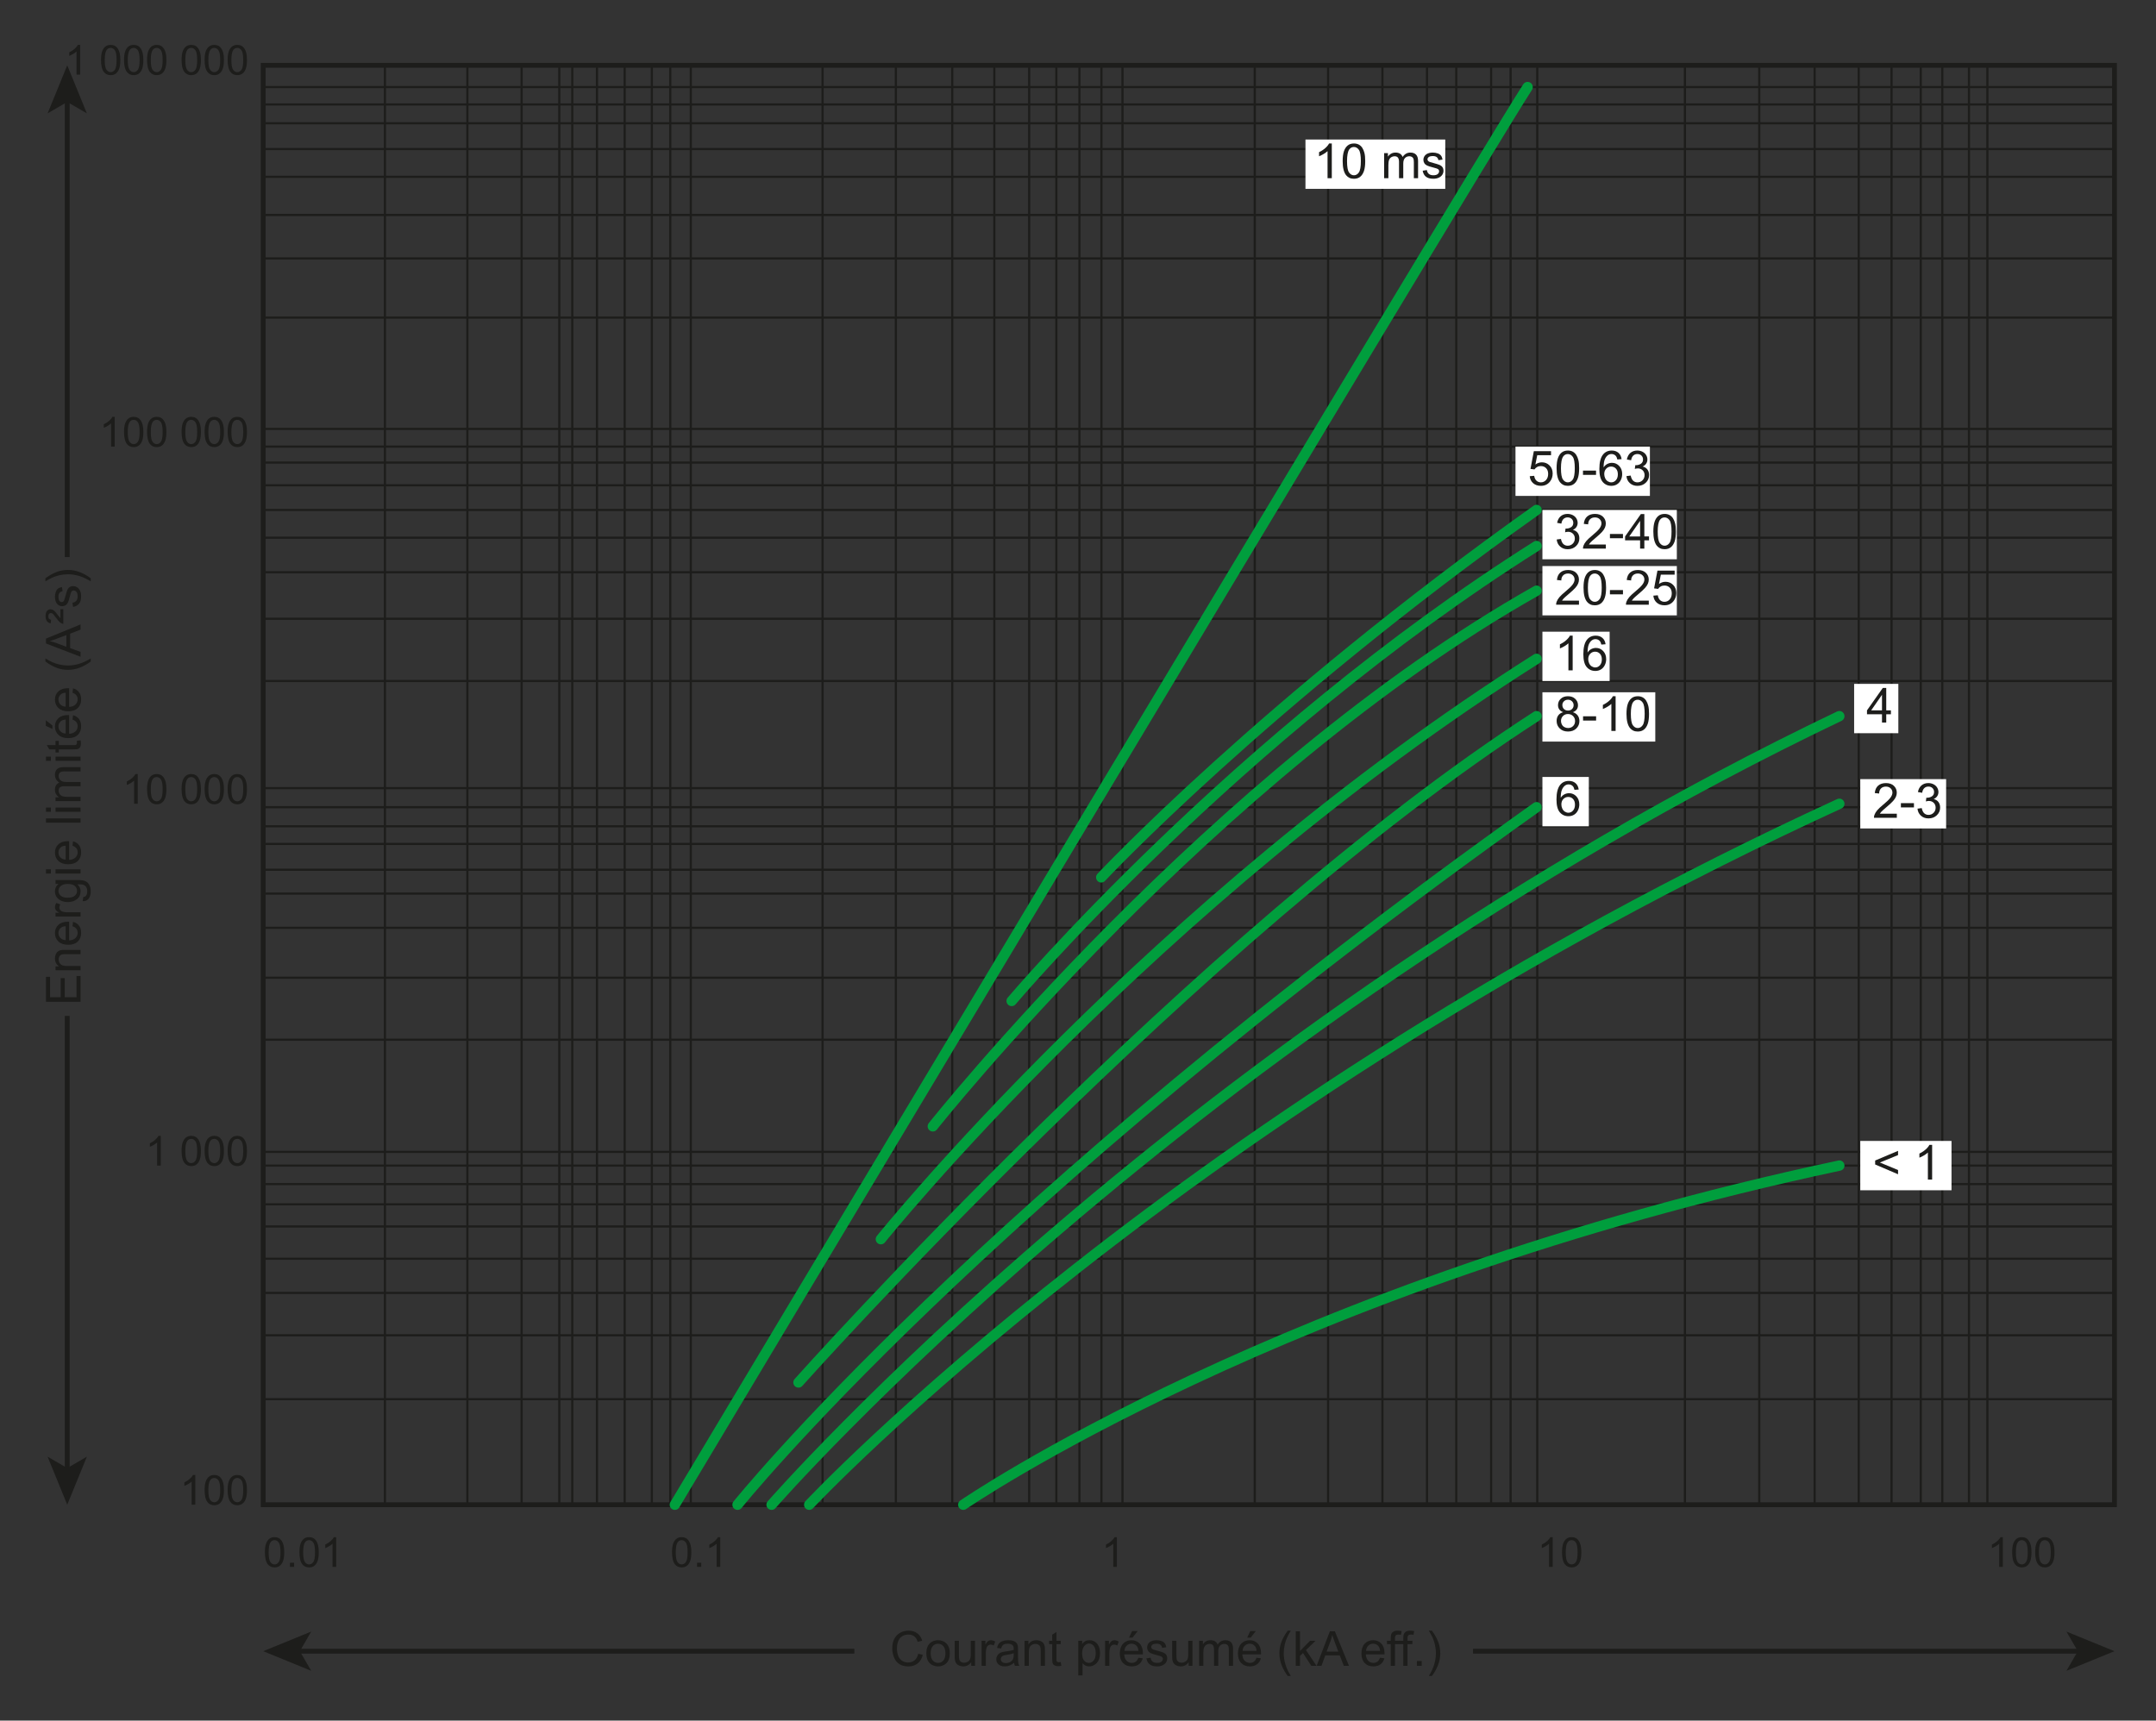 <?xml version="1.0" encoding="iso-8859-1"?>
<!-- Generator: Adobe Illustrator 19.2.0, SVG Export Plug-In . SVG Version: 6.00 Build 0)  -->
<svg version="1.1" id="Calque_1" xmlns="http://www.w3.org/2000/svg" xmlns:xlink="http://www.w3.org/1999/xlink" x="0px" y="0px"
	 width="555.452px" height="443.374px" viewBox="0 0 555.452 443.374" style="enable-background:new 0 0 555.452 443.374;"
	 xml:space="preserve">
<rect x="0" y="0" width="555.452" height="443.374" fill="#333333" stroke="none"/>
<style type="text/css">
	.st0{fill:none;stroke:#1D1D1B;stroke-width:0.56;}
	.st1{fill:none;stroke:#1D1D1B;stroke-width:1.244;}
	.st2{fill:#1D1D1B;}
	.st3{fill:none;stroke:#009E3D;stroke-width:2.667;stroke-linecap:round;}
	.st4{fill:#FFFFFF;}
	.st5{fill:none;}
</style>
<g>
	<g>
		<line class="st0" x1="99.17" y1="16.829" x2="99.17" y2="387.743"/>
		<line class="st0" x1="120.416" y1="16.829" x2="120.416" y2="387.743"/>
		<line class="st0" x1="134.381" y1="16.829" x2="134.381" y2="387.743"/>
		<line class="st0" x1="144.093" y1="16.829" x2="144.093" y2="387.743"/>
		<line class="st0" x1="147.443" y1="16.829" x2="147.443" y2="387.743"/>
		<line class="st0" x1="153.804" y1="16.829" x2="153.804" y2="387.743"/>
		<line class="st0" x1="160.934" y1="16.829" x2="160.934" y2="387.743"/>
		<line class="st0" x1="167.934" y1="16.829" x2="167.934" y2="387.743"/>
		<line class="st0" x1="172.69" y1="16.829" x2="172.69" y2="387.743"/>
		<line class="st0" x1="177.974" y1="16.829" x2="177.974" y2="387.743"/>
		<line class="st0" x1="211.918" y1="16.829" x2="211.918" y2="387.743"/>
		<line class="st0" x1="230.805" y1="16.829" x2="230.805" y2="387.743"/>
		<line class="st0" x1="245.335" y1="16.829" x2="245.335" y2="387.743"/>
		<line class="st0" x1="256.166" y1="16.829" x2="256.166" y2="387.743"/>
		<line class="st0" x1="265.148" y1="16.829" x2="265.148" y2="387.743"/>
		<line class="st0" x1="272.149" y1="16.829" x2="272.149" y2="387.743"/>
		<line class="st0" x1="278.093" y1="16.829" x2="278.093" y2="387.743"/>
		<line class="st0" x1="283.772" y1="16.829" x2="283.772" y2="387.743"/>
		<line class="st0" x1="289.186" y1="16.829" x2="289.186" y2="387.743"/>
		<line class="st0" x1="323.268" y1="16.829" x2="323.268" y2="387.743"/>
		<line class="st0" x1="342.155" y1="16.829" x2="342.155" y2="387.743"/>
		<line class="st0" x1="356.158" y1="16.829" x2="356.158" y2="387.743"/>
		<line class="st0" x1="367.648" y1="16.829" x2="367.648" y2="387.743"/>
		<line class="st0" x1="375.179" y1="16.829" x2="375.179" y2="387.743"/>
		<line class="st0" x1="384.159" y1="16.829" x2="384.159" y2="387.743"/>
		<line class="st0" x1="389.179" y1="16.829" x2="389.179" y2="387.743"/>
		<line class="st0" x1="396.046" y1="16.829" x2="396.046" y2="387.743"/>
		<line class="st0" x1="434.087" y1="16.829" x2="434.087" y2="387.743"/>
		<line class="st0" x1="453.239" y1="16.829" x2="453.239" y2="387.743"/>
		<line class="st0" x1="467.505" y1="16.829" x2="467.505" y2="387.743"/>
		<line class="st0" x1="478.863" y1="16.829" x2="478.863" y2="387.743"/>
		<line class="st0" x1="487.317" y1="16.829" x2="487.317" y2="387.743"/>
		<line class="st0" x1="494.845" y1="16.829" x2="494.845" y2="387.743"/>
		<line class="st0" x1="500.393" y1="16.829" x2="500.393" y2="387.743"/>
		<line class="st0" x1="507.262" y1="16.829" x2="507.262" y2="387.743"/>
		<line class="st0" x1="512.017" y1="16.829" x2="512.017" y2="387.743"/>
		<line class="st0" x1="67.804" y1="22.439" x2="544.751" y2="22.439"/>
		<line class="st0" x1="67.804" y1="26.919" x2="544.751" y2="26.919"/>
		<line class="st0" x1="67.804" y1="31.76" x2="544.751" y2="31.76"/>
		<line class="st0" x1="67.804" y1="38.408" x2="544.751" y2="38.408"/>
		<line class="st0" x1="67.804" y1="45.564" x2="544.751" y2="45.564"/>
		<line class="st0" x1="67.804" y1="55.39" x2="544.751" y2="55.39"/>
		<line class="st0" x1="67.804" y1="66.59" x2="544.751" y2="66.59"/>
		<line class="st0" x1="67.804" y1="81.838" x2="544.751" y2="81.838"/>
		<line class="st0" x1="67.804" y1="110.523" x2="544.751" y2="110.523"/>
		<line class="st0" x1="67.804" y1="115.078" x2="544.751" y2="115.078"/>
		<line class="st0" x1="67.804" y1="119.197" x2="544.751" y2="119.197"/>
		<line class="st0" x1="67.804" y1="125.05" x2="544.751" y2="125.05"/>
		<line class="st0" x1="67.804" y1="131.408" x2="544.751" y2="131.408"/>
		<line class="st0" x1="67.804" y1="138.562" x2="544.751" y2="138.562"/>
		<line class="st0" x1="67.804" y1="147.45" x2="544.751" y2="147.45"/>
		<line class="st0" x1="67.804" y1="159.446" x2="544.751" y2="159.446"/>
		<line class="st0" x1="67.804" y1="175.486" x2="544.751" y2="175.486"/>
		<line class="st0" x1="67.804" y1="203.091" x2="544.751" y2="203.091"/>
		<line class="st0" x1="67.804" y1="208.004" x2="544.751" y2="208.004"/>
		<line class="st0" x1="67.804" y1="212.918" x2="544.751" y2="212.918"/>
		<line class="st0" x1="67.804" y1="217.469" x2="544.751" y2="217.469"/>
		<line class="st0" x1="67.804" y1="224.117" x2="544.751" y2="224.117"/>
		<line class="st0" x1="67.804" y1="230.262" x2="544.751" y2="230.262"/>
		<line class="st0" x1="67.804" y1="239.078" x2="544.751" y2="239.078"/>
		<line class="st0" x1="67.804" y1="251.938" x2="544.751" y2="251.938"/>
		<line class="st0" x1="67.804" y1="267.91" x2="544.751" y2="267.91"/>
		<line class="st0" x1="67.804" y1="296.813" x2="544.751" y2="296.813"/>
		<line class="st0" x1="67.804" y1="300.354" x2="544.751" y2="300.354"/>
		<line class="st0" x1="67.804" y1="305.123" x2="544.751" y2="305.123"/>
		<line class="st0" x1="67.804" y1="310.326" x2="544.751" y2="310.326"/>
		<line class="st0" x1="67.804" y1="316.034" x2="544.751" y2="316.034"/>
		<line class="st0" x1="67.804" y1="324.345" x2="544.751" y2="324.345"/>
		<line class="st0" x1="67.804" y1="333.16" x2="544.751" y2="333.16"/>
		<line class="st0" x1="67.804" y1="344.071" x2="544.751" y2="344.071"/>
		<line class="st0" x1="67.804" y1="360.547" x2="544.751" y2="360.547"/>
		<rect x="67.804" y="16.829" class="st1" width="476.948" height="370.914"/>
	</g>
	<g>
		<g>
			<path class="st2" d="M20.657,19.233h-0.938v-5.974c-0.226,0.215-0.522,0.431-0.888,0.646s-0.695,0.377-0.987,0.484v-0.906
				c0.524-0.247,0.982-0.545,1.375-0.896c0.392-0.351,0.67-0.691,0.833-1.021h0.604V19.233z"/>
			<path class="st2" d="M26.022,15.467c0-0.903,0.093-1.629,0.278-2.18c0.186-0.55,0.462-0.975,0.828-1.273
				c0.367-0.299,0.828-0.448,1.383-0.448c0.41,0,0.769,0.083,1.078,0.247c0.309,0.165,0.564,0.403,0.766,0.714
				c0.202,0.311,0.359,0.689,0.474,1.135s0.172,1.048,0.172,1.805c0,0.896-0.092,1.619-0.276,2.169s-0.459,0.976-0.826,1.276
				s-0.829,0.451-1.388,0.451c-0.736,0-1.314-0.264-1.734-0.792C26.273,17.936,26.022,16.901,26.022,15.467z M26.985,15.467
				c0,1.253,0.146,2.088,0.44,2.502c0.293,0.415,0.656,0.623,1.086,0.623c0.431,0,0.792-0.208,1.086-0.625s0.44-1.25,0.44-2.5
				c0-1.257-0.147-2.092-0.44-2.505c-0.293-0.413-0.659-0.62-1.096-0.62c-0.431,0-0.774,0.182-1.031,0.547
				C27.147,13.354,26.985,14.214,26.985,15.467z"/>
			<path class="st2" d="M31.954,15.467c0-0.903,0.093-1.629,0.278-2.18c0.186-0.55,0.462-0.975,0.828-1.273
				c0.367-0.299,0.828-0.448,1.383-0.448c0.41,0,0.769,0.083,1.078,0.247c0.309,0.165,0.564,0.403,0.766,0.714
				c0.202,0.311,0.359,0.689,0.474,1.135s0.172,1.048,0.172,1.805c0,0.896-0.092,1.619-0.276,2.169s-0.459,0.976-0.826,1.276
				s-0.829,0.451-1.388,0.451c-0.736,0-1.314-0.264-1.734-0.792C32.205,17.936,31.954,16.901,31.954,15.467z M32.917,15.467
				c0,1.253,0.146,2.088,0.44,2.502c0.293,0.415,0.656,0.623,1.086,0.623c0.431,0,0.792-0.208,1.086-0.625s0.44-1.25,0.44-2.5
				c0-1.257-0.147-2.092-0.44-2.505c-0.293-0.413-0.659-0.62-1.096-0.62c-0.431,0-0.774,0.182-1.031,0.547
				C33.079,13.354,32.917,14.214,32.917,15.467z"/>
			<path class="st2" d="M37.886,15.467c0-0.903,0.093-1.629,0.278-2.18c0.186-0.55,0.462-0.975,0.828-1.273
				c0.367-0.299,0.828-0.448,1.383-0.448c0.41,0,0.769,0.083,1.078,0.247c0.309,0.165,0.564,0.403,0.766,0.714
				c0.202,0.311,0.359,0.689,0.474,1.135s0.172,1.048,0.172,1.805c0,0.896-0.092,1.619-0.276,2.169s-0.459,0.976-0.826,1.276
				s-0.829,0.451-1.388,0.451c-0.736,0-1.314-0.264-1.734-0.792C38.137,17.936,37.886,16.901,37.886,15.467z M38.849,15.467
				c0,1.253,0.146,2.088,0.44,2.502c0.293,0.415,0.656,0.623,1.086,0.623c0.431,0,0.792-0.208,1.086-0.625s0.44-1.25,0.44-2.5
				c0-1.257-0.147-2.092-0.44-2.505c-0.293-0.413-0.659-0.62-1.096-0.62c-0.431,0-0.774,0.182-1.031,0.547
				C39.011,13.354,38.849,14.214,38.849,15.467z"/>
			<path class="st2" d="M46.782,15.467c0-0.903,0.093-1.629,0.278-2.18c0.186-0.55,0.462-0.975,0.828-1.273
				c0.367-0.299,0.828-0.448,1.383-0.448c0.41,0,0.769,0.083,1.078,0.247c0.309,0.165,0.564,0.403,0.766,0.714
				c0.202,0.311,0.359,0.689,0.474,1.135s0.172,1.048,0.172,1.805c0,0.896-0.092,1.619-0.276,2.169s-0.459,0.976-0.826,1.276
				s-0.829,0.451-1.388,0.451c-0.736,0-1.314-0.264-1.734-0.792C47.033,17.936,46.782,16.901,46.782,15.467z M47.745,15.467
				c0,1.253,0.146,2.088,0.44,2.502c0.293,0.415,0.656,0.623,1.086,0.623c0.431,0,0.792-0.208,1.086-0.625s0.44-1.25,0.44-2.5
				c0-1.257-0.147-2.092-0.44-2.505c-0.293-0.413-0.659-0.62-1.096-0.62c-0.431,0-0.774,0.182-1.031,0.547
				C47.907,13.354,47.745,14.214,47.745,15.467z"/>
			<path class="st2" d="M52.714,15.467c0-0.903,0.093-1.629,0.278-2.18c0.186-0.55,0.462-0.975,0.828-1.273
				c0.367-0.299,0.828-0.448,1.383-0.448c0.41,0,0.769,0.083,1.078,0.247c0.309,0.165,0.564,0.403,0.766,0.714
				c0.202,0.311,0.359,0.689,0.474,1.135s0.172,1.048,0.172,1.805c0,0.896-0.092,1.619-0.276,2.169s-0.459,0.976-0.826,1.276
				s-0.829,0.451-1.388,0.451c-0.736,0-1.314-0.264-1.734-0.792C52.965,17.936,52.714,16.901,52.714,15.467z M53.677,15.467
				c0,1.253,0.146,2.088,0.44,2.502c0.293,0.415,0.656,0.623,1.086,0.623c0.431,0,0.792-0.208,1.086-0.625s0.44-1.25,0.44-2.5
				c0-1.257-0.147-2.092-0.44-2.505c-0.293-0.413-0.659-0.62-1.096-0.62c-0.431,0-0.774,0.182-1.031,0.547
				C53.839,13.354,53.677,14.214,53.677,15.467z"/>
			<path class="st2" d="M58.647,15.467c0-0.903,0.093-1.629,0.278-2.18c0.186-0.55,0.462-0.975,0.828-1.273
				c0.367-0.299,0.828-0.448,1.383-0.448c0.41,0,0.769,0.083,1.078,0.247c0.309,0.165,0.564,0.403,0.766,0.714
				c0.202,0.311,0.359,0.689,0.474,1.135s0.172,1.048,0.172,1.805c0,0.896-0.092,1.619-0.276,2.169s-0.459,0.976-0.826,1.276
				s-0.829,0.451-1.388,0.451c-0.736,0-1.314-0.264-1.734-0.792C58.898,17.936,58.647,16.901,58.647,15.467z M59.61,15.467
				c0,1.253,0.146,2.088,0.44,2.502c0.293,0.415,0.656,0.623,1.086,0.623c0.431,0,0.792-0.208,1.086-0.625s0.44-1.25,0.44-2.5
				c0-1.257-0.147-2.092-0.44-2.505c-0.293-0.413-0.659-0.62-1.096-0.62c-0.431,0-0.774,0.182-1.031,0.547
				C59.772,13.354,59.61,14.214,59.61,15.467z"/>
		</g>
	</g>
	<g>
		<g>
			<path class="st2" d="M29.553,115.078h-0.938v-5.974c-0.226,0.215-0.522,0.431-0.888,0.646s-0.695,0.377-0.987,0.484v-0.906
				c0.524-0.247,0.982-0.545,1.375-0.896c0.392-0.351,0.67-0.691,0.833-1.021h0.604V115.078z"/>
			<path class="st2" d="M31.954,111.313c0-0.903,0.093-1.629,0.278-2.18c0.186-0.55,0.462-0.975,0.828-1.273
				c0.367-0.299,0.828-0.448,1.383-0.448c0.41,0,0.769,0.083,1.078,0.247c0.309,0.165,0.564,0.403,0.766,0.714
				c0.202,0.311,0.359,0.689,0.474,1.135s0.172,1.048,0.172,1.805c0,0.896-0.092,1.619-0.276,2.169s-0.459,0.976-0.826,1.276
				s-0.829,0.451-1.388,0.451c-0.736,0-1.314-0.264-1.734-0.792C32.205,113.781,31.954,112.747,31.954,111.313z M32.917,111.313
				c0,1.253,0.146,2.088,0.44,2.502c0.293,0.415,0.656,0.623,1.086,0.623c0.431,0,0.792-0.208,1.086-0.625s0.44-1.25,0.44-2.5
				c0-1.257-0.147-2.092-0.44-2.505c-0.293-0.413-0.659-0.62-1.096-0.62c-0.431,0-0.774,0.182-1.031,0.547
				C33.079,109.2,32.917,110.059,32.917,111.313z"/>
			<path class="st2" d="M37.886,111.313c0-0.903,0.093-1.629,0.278-2.18c0.186-0.55,0.462-0.975,0.828-1.273
				c0.367-0.299,0.828-0.448,1.383-0.448c0.41,0,0.769,0.083,1.078,0.247c0.309,0.165,0.564,0.403,0.766,0.714
				c0.202,0.311,0.359,0.689,0.474,1.135s0.172,1.048,0.172,1.805c0,0.896-0.092,1.619-0.276,2.169s-0.459,0.976-0.826,1.276
				s-0.829,0.451-1.388,0.451c-0.736,0-1.314-0.264-1.734-0.792C38.138,113.781,37.886,112.747,37.886,111.313z M38.85,111.313
				c0,1.253,0.146,2.088,0.44,2.502c0.293,0.415,0.656,0.623,1.086,0.623c0.431,0,0.792-0.208,1.086-0.625s0.44-1.25,0.44-2.5
				c0-1.257-0.147-2.092-0.44-2.505c-0.293-0.413-0.659-0.62-1.096-0.62c-0.431,0-0.774,0.182-1.031,0.547
				C39.011,109.2,38.85,110.059,38.85,111.313z"/>
			<path class="st2" d="M46.782,111.313c0-0.903,0.093-1.629,0.278-2.18c0.186-0.55,0.462-0.975,0.828-1.273
				c0.367-0.299,0.828-0.448,1.383-0.448c0.41,0,0.769,0.083,1.078,0.247c0.309,0.165,0.564,0.403,0.766,0.714
				c0.202,0.311,0.359,0.689,0.474,1.135s0.172,1.048,0.172,1.805c0,0.896-0.092,1.619-0.276,2.169s-0.459,0.976-0.826,1.276
				s-0.829,0.451-1.388,0.451c-0.736,0-1.314-0.264-1.734-0.792C47.033,113.781,46.782,112.747,46.782,111.313z M47.745,111.313
				c0,1.253,0.146,2.088,0.44,2.502c0.293,0.415,0.656,0.623,1.086,0.623c0.431,0,0.792-0.208,1.086-0.625s0.44-1.25,0.44-2.5
				c0-1.257-0.147-2.092-0.44-2.505c-0.293-0.413-0.659-0.62-1.096-0.62c-0.431,0-0.774,0.182-1.031,0.547
				C47.907,109.2,47.745,110.059,47.745,111.313z"/>
			<path class="st2" d="M52.714,111.313c0-0.903,0.093-1.629,0.278-2.18c0.186-0.55,0.462-0.975,0.828-1.273
				c0.367-0.299,0.828-0.448,1.383-0.448c0.41,0,0.769,0.083,1.078,0.247c0.309,0.165,0.564,0.403,0.766,0.714
				c0.202,0.311,0.359,0.689,0.474,1.135s0.172,1.048,0.172,1.805c0,0.896-0.092,1.619-0.276,2.169s-0.459,0.976-0.826,1.276
				s-0.829,0.451-1.388,0.451c-0.736,0-1.314-0.264-1.734-0.792C52.966,113.781,52.714,112.747,52.714,111.313z M53.678,111.313
				c0,1.253,0.146,2.088,0.44,2.502c0.293,0.415,0.656,0.623,1.086,0.623c0.431,0,0.792-0.208,1.086-0.625s0.44-1.25,0.44-2.5
				c0-1.257-0.147-2.092-0.44-2.505c-0.293-0.413-0.659-0.62-1.096-0.62c-0.431,0-0.774,0.182-1.031,0.547
				C53.839,109.2,53.678,110.059,53.678,111.313z"/>
			<path class="st2" d="M58.647,111.313c0-0.903,0.093-1.629,0.278-2.18c0.186-0.55,0.462-0.975,0.828-1.273
				c0.367-0.299,0.828-0.448,1.383-0.448c0.41,0,0.769,0.083,1.078,0.247c0.309,0.165,0.564,0.403,0.766,0.714
				c0.202,0.311,0.359,0.689,0.474,1.135s0.172,1.048,0.172,1.805c0,0.896-0.092,1.619-0.276,2.169s-0.459,0.976-0.826,1.276
				s-0.829,0.451-1.388,0.451c-0.736,0-1.314-0.264-1.734-0.792C58.898,113.781,58.647,112.747,58.647,111.313z M59.61,111.313
				c0,1.253,0.146,2.088,0.44,2.502c0.293,0.415,0.656,0.623,1.086,0.623c0.431,0,0.792-0.208,1.086-0.625s0.44-1.25,0.44-2.5
				c0-1.257-0.147-2.092-0.44-2.505c-0.293-0.413-0.659-0.62-1.096-0.62c-0.431,0-0.774,0.182-1.031,0.547
				C59.772,109.2,59.61,110.059,59.61,111.313z"/>
		</g>
	</g>
	<g>
		<g>
			<path class="st2" d="M35.485,207.124h-0.938v-5.974c-0.226,0.215-0.522,0.431-0.888,0.646s-0.695,0.377-0.987,0.484v-0.906
				c0.524-0.247,0.982-0.545,1.375-0.896c0.392-0.351,0.67-0.691,0.833-1.021h0.604V207.124z"/>
			<path class="st2" d="M37.886,203.359c0-0.903,0.093-1.629,0.278-2.18c0.186-0.55,0.462-0.975,0.828-1.273
				c0.367-0.299,0.828-0.448,1.383-0.448c0.41,0,0.769,0.083,1.078,0.247c0.309,0.165,0.564,0.403,0.766,0.714
				c0.202,0.311,0.359,0.689,0.474,1.135s0.172,1.048,0.172,1.805c0,0.896-0.092,1.619-0.276,2.169s-0.459,0.976-0.826,1.276
				s-0.829,0.451-1.388,0.451c-0.736,0-1.314-0.264-1.734-0.792C38.137,205.827,37.886,204.793,37.886,203.359z M38.849,203.359
				c0,1.253,0.146,2.088,0.44,2.502c0.293,0.415,0.656,0.623,1.086,0.623c0.431,0,0.792-0.208,1.086-0.625s0.44-1.25,0.44-2.5
				c0-1.257-0.147-2.092-0.44-2.505c-0.293-0.413-0.659-0.62-1.096-0.62c-0.431,0-0.774,0.182-1.031,0.547
				C39.011,201.246,38.849,202.105,38.849,203.359z"/>
			<path class="st2" d="M46.782,203.359c0-0.903,0.093-1.629,0.278-2.18c0.186-0.55,0.462-0.975,0.828-1.273
				c0.367-0.299,0.828-0.448,1.383-0.448c0.41,0,0.769,0.083,1.078,0.247c0.309,0.165,0.564,0.403,0.766,0.714
				c0.202,0.311,0.359,0.689,0.474,1.135s0.172,1.048,0.172,1.805c0,0.896-0.092,1.619-0.276,2.169s-0.459,0.976-0.826,1.276
				s-0.829,0.451-1.388,0.451c-0.736,0-1.314-0.264-1.734-0.792C47.033,205.827,46.782,204.793,46.782,203.359z M47.745,203.359
				c0,1.253,0.146,2.088,0.44,2.502c0.293,0.415,0.656,0.623,1.086,0.623c0.431,0,0.792-0.208,1.086-0.625s0.44-1.25,0.44-2.5
				c0-1.257-0.147-2.092-0.44-2.505c-0.293-0.413-0.659-0.62-1.096-0.62c-0.431,0-0.774,0.182-1.031,0.547
				C47.907,201.246,47.745,202.105,47.745,203.359z"/>
			<path class="st2" d="M52.714,203.359c0-0.903,0.093-1.629,0.278-2.18c0.186-0.55,0.462-0.975,0.828-1.273
				c0.367-0.299,0.828-0.448,1.383-0.448c0.41,0,0.769,0.083,1.078,0.247c0.309,0.165,0.564,0.403,0.766,0.714
				c0.202,0.311,0.359,0.689,0.474,1.135s0.172,1.048,0.172,1.805c0,0.896-0.092,1.619-0.276,2.169s-0.459,0.976-0.826,1.276
				s-0.829,0.451-1.388,0.451c-0.736,0-1.314-0.264-1.734-0.792C52.965,205.827,52.714,204.793,52.714,203.359z M53.677,203.359
				c0,1.253,0.146,2.088,0.44,2.502c0.293,0.415,0.656,0.623,1.086,0.623c0.431,0,0.792-0.208,1.086-0.625s0.44-1.25,0.44-2.5
				c0-1.257-0.147-2.092-0.44-2.505c-0.293-0.413-0.659-0.62-1.096-0.62c-0.431,0-0.774,0.182-1.031,0.547
				C53.839,201.246,53.677,202.105,53.677,203.359z"/>
			<path class="st2" d="M58.647,203.359c0-0.903,0.093-1.629,0.278-2.18c0.186-0.55,0.462-0.975,0.828-1.273
				c0.367-0.299,0.828-0.448,1.383-0.448c0.41,0,0.769,0.083,1.078,0.247c0.309,0.165,0.564,0.403,0.766,0.714
				c0.202,0.311,0.359,0.689,0.474,1.135s0.172,1.048,0.172,1.805c0,0.896-0.092,1.619-0.276,2.169s-0.459,0.976-0.826,1.276
				s-0.829,0.451-1.388,0.451c-0.736,0-1.314-0.264-1.734-0.792C58.898,205.827,58.647,204.793,58.647,203.359z M59.61,203.359
				c0,1.253,0.146,2.088,0.44,2.502c0.293,0.415,0.656,0.623,1.086,0.623c0.431,0,0.792-0.208,1.086-0.625s0.44-1.25,0.44-2.5
				c0-1.257-0.147-2.092-0.44-2.505c-0.293-0.413-0.659-0.62-1.096-0.62c-0.431,0-0.774,0.182-1.031,0.547
				C59.772,201.246,59.61,202.105,59.61,203.359z"/>
		</g>
	</g>
	<g>
		<g>
			<path class="st2" d="M41.417,300.355H40.48v-5.974c-0.226,0.215-0.522,0.431-0.888,0.646s-0.695,0.377-0.987,0.484v-0.906
				c0.524-0.247,0.982-0.545,1.375-0.896c0.392-0.351,0.67-0.691,0.833-1.021h0.604V300.355z"/>
			<path class="st2" d="M46.782,296.589c0-0.903,0.093-1.629,0.278-2.18c0.186-0.55,0.462-0.975,0.828-1.273
				c0.367-0.299,0.828-0.448,1.383-0.448c0.41,0,0.769,0.083,1.078,0.247c0.309,0.165,0.564,0.403,0.766,0.714
				c0.202,0.311,0.359,0.689,0.474,1.135s0.172,1.048,0.172,1.805c0,0.896-0.092,1.619-0.276,2.169s-0.459,0.976-0.826,1.276
				s-0.829,0.451-1.388,0.451c-0.736,0-1.314-0.264-1.734-0.792C47.033,299.058,46.782,298.023,46.782,296.589z M47.745,296.589
				c0,1.253,0.146,2.088,0.44,2.502c0.293,0.415,0.656,0.623,1.086,0.623c0.431,0,0.792-0.208,1.086-0.625s0.44-1.25,0.44-2.5
				c0-1.257-0.147-2.092-0.44-2.505c-0.293-0.413-0.659-0.62-1.096-0.62c-0.431,0-0.774,0.182-1.031,0.547
				C47.907,294.476,47.745,295.336,47.745,296.589z"/>
			<path class="st2" d="M52.714,296.589c0-0.903,0.093-1.629,0.278-2.18c0.186-0.55,0.462-0.975,0.828-1.273
				c0.367-0.299,0.828-0.448,1.383-0.448c0.41,0,0.769,0.083,1.078,0.247c0.309,0.165,0.564,0.403,0.766,0.714
				c0.202,0.311,0.359,0.689,0.474,1.135s0.172,1.048,0.172,1.805c0,0.896-0.092,1.619-0.276,2.169s-0.459,0.976-0.826,1.276
				s-0.829,0.451-1.388,0.451c-0.736,0-1.314-0.264-1.734-0.792C52.965,299.058,52.714,298.023,52.714,296.589z M53.677,296.589
				c0,1.253,0.146,2.088,0.44,2.502c0.293,0.415,0.656,0.623,1.086,0.623c0.431,0,0.792-0.208,1.086-0.625s0.44-1.25,0.44-2.5
				c0-1.257-0.147-2.092-0.44-2.505c-0.293-0.413-0.659-0.62-1.096-0.62c-0.431,0-0.774,0.182-1.031,0.547
				C53.839,294.476,53.677,295.336,53.677,296.589z"/>
			<path class="st2" d="M58.646,296.589c0-0.903,0.093-1.629,0.278-2.18c0.186-0.55,0.462-0.975,0.828-1.273
				c0.367-0.299,0.828-0.448,1.383-0.448c0.41,0,0.769,0.083,1.078,0.247c0.309,0.165,0.564,0.403,0.766,0.714
				c0.202,0.311,0.359,0.689,0.474,1.135s0.172,1.048,0.172,1.805c0,0.896-0.092,1.619-0.276,2.169s-0.459,0.976-0.826,1.276
				s-0.829,0.451-1.388,0.451c-0.736,0-1.314-0.264-1.734-0.792C58.898,299.058,58.646,298.023,58.646,296.589z M59.61,296.589
				c0,1.253,0.146,2.088,0.44,2.502c0.293,0.415,0.656,0.623,1.086,0.623c0.431,0,0.792-0.208,1.086-0.625s0.44-1.25,0.44-2.5
				c0-1.257-0.147-2.092-0.44-2.505c-0.293-0.413-0.659-0.62-1.096-0.62c-0.431,0-0.774,0.182-1.031,0.547
				C59.771,294.476,59.61,295.336,59.61,296.589z"/>
		</g>
	</g>
	<g>
		<g>
			<path class="st2" d="M50.313,387.742h-0.938v-5.974c-0.226,0.215-0.522,0.431-0.888,0.646s-0.695,0.377-0.987,0.484v-0.906
				c0.524-0.247,0.982-0.545,1.375-0.896c0.392-0.351,0.67-0.691,0.833-1.021h0.604V387.742z"/>
			<path class="st2" d="M52.714,383.977c0-0.903,0.093-1.629,0.278-2.18c0.186-0.55,0.462-0.975,0.828-1.273
				c0.367-0.299,0.828-0.448,1.383-0.448c0.41,0,0.769,0.083,1.078,0.247c0.309,0.165,0.564,0.403,0.766,0.714
				c0.202,0.311,0.359,0.689,0.474,1.135s0.172,1.048,0.172,1.805c0,0.896-0.092,1.619-0.276,2.169s-0.459,0.976-0.826,1.276
				s-0.829,0.451-1.388,0.451c-0.736,0-1.314-0.264-1.734-0.792C52.965,386.445,52.714,385.411,52.714,383.977z M53.677,383.977
				c0,1.253,0.146,2.088,0.44,2.502c0.293,0.415,0.656,0.623,1.086,0.623c0.431,0,0.792-0.208,1.086-0.625s0.44-1.25,0.44-2.5
				c0-1.257-0.147-2.092-0.44-2.505c-0.293-0.413-0.659-0.62-1.096-0.62c-0.431,0-0.774,0.182-1.031,0.547
				C53.839,381.864,53.677,382.723,53.677,383.977z"/>
			<path class="st2" d="M58.647,383.977c0-0.903,0.093-1.629,0.278-2.18c0.186-0.55,0.462-0.975,0.828-1.273
				c0.367-0.299,0.828-0.448,1.383-0.448c0.41,0,0.769,0.083,1.078,0.247c0.309,0.165,0.564,0.403,0.766,0.714
				c0.202,0.311,0.359,0.689,0.474,1.135s0.172,1.048,0.172,1.805c0,0.896-0.092,1.619-0.276,2.169s-0.459,0.976-0.826,1.276
				s-0.829,0.451-1.388,0.451c-0.736,0-1.314-0.264-1.734-0.792C58.898,386.445,58.647,385.411,58.647,383.977z M59.61,383.977
				c0,1.253,0.146,2.088,0.44,2.502c0.293,0.415,0.656,0.623,1.086,0.623c0.431,0,0.792-0.208,1.086-0.625s0.44-1.25,0.44-2.5
				c0-1.257-0.147-2.092-0.44-2.505c-0.293-0.413-0.659-0.62-1.096-0.62c-0.431,0-0.774,0.182-1.031,0.547
				C59.772,381.864,59.61,382.723,59.61,383.977z"/>
		</g>
	</g>
	<g>
		<g>
			<path class="st2" d="M68.248,399.999c0-0.903,0.093-1.629,0.278-2.18c0.186-0.55,0.462-0.975,0.828-1.273
				c0.367-0.299,0.828-0.448,1.383-0.448c0.41,0,0.769,0.083,1.078,0.247c0.309,0.165,0.564,0.403,0.766,0.714
				c0.202,0.311,0.359,0.689,0.474,1.135s0.172,1.048,0.172,1.805c0,0.896-0.092,1.619-0.276,2.169s-0.459,0.976-0.826,1.276
				s-0.829,0.451-1.388,0.451c-0.736,0-1.314-0.264-1.734-0.792C68.499,402.468,68.248,401.433,68.248,399.999z M69.211,399.999
				c0,1.253,0.146,2.088,0.44,2.502c0.293,0.415,0.656,0.623,1.086,0.623c0.431,0,0.792-0.208,1.086-0.625s0.44-1.25,0.44-2.5
				c0-1.257-0.147-2.092-0.44-2.505c-0.293-0.413-0.659-0.62-1.096-0.62c-0.431,0-0.774,0.182-1.031,0.547
				C69.373,397.886,69.211,398.746,69.211,399.999z"/>
			<path class="st2" d="M74.706,403.765v-1.068h1.068v1.068H74.706z"/>
			<path class="st2" d="M77.144,399.999c0-0.903,0.093-1.629,0.278-2.18c0.186-0.55,0.462-0.975,0.828-1.273
				c0.367-0.299,0.828-0.448,1.383-0.448c0.41,0,0.769,0.083,1.078,0.247c0.309,0.165,0.564,0.403,0.766,0.714
				c0.202,0.311,0.359,0.689,0.474,1.135s0.172,1.048,0.172,1.805c0,0.896-0.092,1.619-0.276,2.169s-0.459,0.976-0.826,1.276
				s-0.829,0.451-1.388,0.451c-0.736,0-1.314-0.264-1.734-0.792C77.395,402.468,77.144,401.433,77.144,399.999z M78.107,399.999
				c0,1.253,0.146,2.088,0.44,2.502c0.293,0.415,0.656,0.623,1.086,0.623c0.431,0,0.792-0.208,1.086-0.625s0.44-1.25,0.44-2.5
				c0-1.257-0.147-2.092-0.44-2.505c-0.293-0.413-0.659-0.62-1.096-0.62c-0.431,0-0.774,0.182-1.031,0.547
				C78.269,397.886,78.107,398.746,78.107,399.999z"/>
			<path class="st2" d="M86.607,403.765H85.67v-5.974c-0.226,0.215-0.522,0.431-0.888,0.646s-0.695,0.377-0.987,0.484v-0.906
				c0.524-0.247,0.982-0.545,1.375-0.896c0.392-0.351,0.67-0.691,0.833-1.021h0.604V403.765z"/>
		</g>
	</g>
	<g>
		<g>
			<path class="st2" d="M515.99,403.765h-0.938v-5.974c-0.226,0.215-0.521,0.431-0.888,0.646s-0.695,0.377-0.987,0.484v-0.906
				c0.524-0.247,0.983-0.545,1.375-0.896c0.393-0.351,0.671-0.691,0.834-1.021h0.604V403.765z"/>
			<path class="st2" d="M518.391,399.999c0-0.903,0.093-1.629,0.279-2.18c0.186-0.55,0.462-0.975,0.828-1.273
				s0.827-0.448,1.383-0.448c0.409,0,0.769,0.083,1.078,0.247c0.309,0.165,0.563,0.403,0.766,0.714
				c0.201,0.311,0.359,0.689,0.474,1.135s0.172,1.048,0.172,1.805c0,0.896-0.092,1.619-0.276,2.169
				c-0.184,0.55-0.459,0.976-0.825,1.276s-0.829,0.451-1.388,0.451c-0.736,0-1.314-0.264-1.734-0.792
				C518.643,402.468,518.391,401.433,518.391,399.999z M519.355,399.999c0,1.253,0.146,2.088,0.44,2.502
				c0.293,0.415,0.655,0.623,1.086,0.623s0.792-0.208,1.086-0.625c0.293-0.417,0.439-1.25,0.439-2.5
				c0-1.257-0.146-2.092-0.439-2.505c-0.294-0.413-0.659-0.62-1.097-0.62c-0.431,0-0.774,0.182-1.031,0.547
				C519.516,397.886,519.355,398.746,519.355,399.999z"/>
			<path class="st2" d="M524.323,399.999c0-0.903,0.093-1.629,0.279-2.18c0.186-0.55,0.462-0.975,0.828-1.273
				s0.827-0.448,1.383-0.448c0.409,0,0.769,0.083,1.078,0.247c0.309,0.165,0.563,0.403,0.766,0.714
				c0.201,0.311,0.359,0.689,0.474,1.135s0.172,1.048,0.172,1.805c0,0.896-0.092,1.619-0.276,2.169
				c-0.184,0.55-0.459,0.976-0.825,1.276s-0.829,0.451-1.388,0.451c-0.736,0-1.314-0.264-1.734-0.792
				C524.575,402.468,524.323,401.433,524.323,399.999z M525.287,399.999c0,1.253,0.146,2.088,0.44,2.502
				c0.293,0.415,0.655,0.623,1.086,0.623s0.792-0.208,1.086-0.625c0.293-0.417,0.439-1.25,0.439-2.5
				c0-1.257-0.146-2.092-0.439-2.505c-0.294-0.413-0.659-0.62-1.097-0.62c-0.431,0-0.774,0.182-1.031,0.547
				C525.448,397.886,525.287,398.746,525.287,399.999z"/>
		</g>
	</g>
	<g>
		<g>
			<path class="st2" d="M400.02,403.765h-0.938v-5.974c-0.226,0.215-0.522,0.431-0.888,0.646s-0.695,0.377-0.987,0.484v-0.906
				c0.524-0.247,0.982-0.545,1.375-0.896c0.392-0.351,0.67-0.691,0.833-1.021h0.604V403.765z"/>
			<path class="st2" d="M402.421,399.999c0-0.903,0.093-1.629,0.278-2.18c0.186-0.55,0.462-0.975,0.828-1.273
				c0.367-0.299,0.828-0.448,1.383-0.448c0.41,0,0.769,0.083,1.078,0.247c0.309,0.165,0.564,0.403,0.766,0.714
				c0.202,0.311,0.359,0.689,0.474,1.135s0.172,1.048,0.172,1.805c0,0.896-0.092,1.619-0.276,2.169s-0.459,0.976-0.826,1.276
				s-0.829,0.451-1.388,0.451c-0.736,0-1.314-0.264-1.734-0.792C402.672,402.468,402.421,401.433,402.421,399.999z M403.384,399.999
				c0,1.253,0.146,2.088,0.44,2.502c0.293,0.415,0.656,0.623,1.086,0.623c0.431,0,0.792-0.208,1.086-0.625s0.44-1.25,0.44-2.5
				c0-1.257-0.147-2.092-0.44-2.505c-0.293-0.413-0.659-0.62-1.096-0.62c-0.431,0-0.774,0.182-1.031,0.547
				C403.546,397.886,403.384,398.746,403.384,399.999z"/>
		</g>
	</g>
	<g>
		<g>
			<path class="st2" d="M287.747,403.765h-0.938v-5.974c-0.226,0.215-0.522,0.431-0.888,0.646s-0.695,0.377-0.987,0.484v-0.906
				c0.524-0.247,0.982-0.545,1.375-0.896c0.392-0.351,0.67-0.691,0.833-1.021h0.604V403.765z"/>
		</g>
	</g>
	<g>
		<g>
			<path class="st2" d="M173.132,399.999c0-0.903,0.093-1.629,0.278-2.18c0.186-0.55,0.462-0.975,0.828-1.273
				c0.367-0.299,0.828-0.448,1.383-0.448c0.41,0,0.769,0.083,1.078,0.247c0.309,0.165,0.564,0.403,0.766,0.714
				c0.202,0.311,0.359,0.689,0.474,1.135s0.172,1.048,0.172,1.805c0,0.896-0.092,1.619-0.276,2.169s-0.459,0.976-0.826,1.276
				s-0.829,0.451-1.388,0.451c-0.736,0-1.314-0.264-1.734-0.792C173.384,402.468,173.132,401.433,173.132,399.999z M174.096,399.999
				c0,1.253,0.146,2.088,0.44,2.502c0.293,0.415,0.656,0.623,1.086,0.623c0.431,0,0.792-0.208,1.086-0.625s0.44-1.25,0.44-2.5
				c0-1.257-0.147-2.092-0.44-2.505c-0.293-0.413-0.659-0.62-1.096-0.62c-0.431,0-0.774,0.182-1.031,0.547
				C174.257,397.886,174.096,398.746,174.096,399.999z"/>
			<path class="st2" d="M179.59,403.765v-1.068h1.068v1.068H179.59z"/>
			<path class="st2" d="M185.56,403.765h-0.938v-5.974c-0.226,0.215-0.522,0.431-0.888,0.646s-0.695,0.377-0.987,0.484v-0.906
				c0.524-0.247,0.982-0.545,1.375-0.896c0.392-0.351,0.67-0.691,0.833-1.021h0.604V403.765z"/>
		</g>
	</g>
</g>
<g>
	<g>
		<g>
			<path class="st2" d="M20.758,258.148H11.85v-6.441h1.051v5.262h2.729v-4.928h1.045v4.928h3.032V251.5h1.051V258.148z"/>
			<path class="st2" d="M20.758,250.011h-6.453v-0.984h0.917c-0.709-0.474-1.063-1.159-1.063-2.054c0-0.389,0.07-0.747,0.21-1.073
				c0.14-0.326,0.323-0.57,0.55-0.732s0.496-0.275,0.808-0.34c0.203-0.041,0.557-0.061,1.063-0.061h3.968v1.094h-3.925
				c-0.446,0-0.779,0.043-1,0.128c-0.221,0.085-0.397,0.236-0.529,0.453c-0.131,0.217-0.197,0.471-0.197,0.763
				c0,0.466,0.148,0.868,0.443,1.206c0.296,0.338,0.857,0.507,1.683,0.507h3.524V250.011z"/>
			<path class="st2" d="M18.68,238.673l0.14-1.13c0.661,0.178,1.173,0.508,1.538,0.991c0.364,0.482,0.547,1.098,0.547,1.847
				c0,0.944-0.291,1.692-0.872,2.245c-0.582,0.553-1.396,0.83-2.446,0.83c-1.085,0-1.928-0.28-2.528-0.839s-0.899-1.284-0.899-2.175
				c0-0.863,0.294-1.567,0.881-2.114s1.414-0.82,2.479-0.82c0.065,0,0.162,0.002,0.292,0.006v4.813
				c0.709-0.041,1.252-0.241,1.629-0.602c0.376-0.36,0.565-0.81,0.565-1.349c0-0.401-0.105-0.743-0.316-1.027
				C19.478,239.064,19.142,238.839,18.68,238.673z M16.912,242.264v-3.604c-0.543,0.049-0.95,0.187-1.222,0.413
				c-0.421,0.349-0.632,0.8-0.632,1.355c0,0.502,0.168,0.925,0.504,1.267S16.349,242.228,16.912,242.264z"/>
			<path class="st2" d="M20.758,236.181h-6.453v-0.984h0.979c-0.458-0.251-0.76-0.483-0.906-0.696
				c-0.146-0.213-0.219-0.447-0.219-0.702c0-0.369,0.118-0.744,0.353-1.125l1.015,0.377c-0.158,0.268-0.237,0.535-0.237,0.802
				c0,0.239,0.072,0.454,0.216,0.644c0.144,0.19,0.343,0.326,0.599,0.407c0.389,0.121,0.814,0.182,1.276,0.182h3.378V236.181z"/>
			<path class="st2" d="M21.293,232.226l0.158-1.063c0.328-0.044,0.567-0.168,0.717-0.371c0.203-0.271,0.304-0.642,0.304-1.112
				c0-0.506-0.101-0.897-0.304-1.172s-0.486-0.462-0.851-0.559c-0.223-0.057-0.691-0.083-1.404-0.079
				c0.563,0.478,0.845,1.074,0.845,1.787c0,0.887-0.32,1.574-0.96,2.06c-0.64,0.486-1.408,0.729-2.303,0.729
				c-0.616,0-1.184-0.111-1.704-0.334c-0.521-0.223-0.923-0.546-1.207-0.969c-0.283-0.423-0.425-0.92-0.425-1.492
				c0-0.761,0.308-1.389,0.924-1.884h-0.778v-1.008h5.578c1.004,0,1.717,0.102,2.136,0.307c0.419,0.205,0.75,0.529,0.994,0.972
				c0.243,0.444,0.365,0.99,0.365,1.638c0,0.77-0.173,1.392-0.52,1.865C22.511,232.013,21.989,232.242,21.293,232.226z
				 M17.416,231.32c0.847,0,1.464-0.168,1.853-0.504c0.389-0.336,0.583-0.758,0.583-1.264c0-0.502-0.193-0.923-0.581-1.264
				c-0.387-0.34-0.993-0.511-1.82-0.511c-0.79,0-1.385,0.175-1.786,0.526c-0.401,0.35-0.602,0.772-0.602,1.267
				c0,0.486,0.197,0.899,0.592,1.24C16.052,231.15,16.638,231.32,17.416,231.32z"/>
			<path class="st2" d="M13.108,225.098H11.85v-1.094h1.258V225.098z M20.758,225.098h-6.453v-1.094h6.453V225.098z"/>
			<path class="st2" d="M18.68,217.922l0.14-1.13c0.661,0.178,1.173,0.508,1.538,0.991c0.364,0.482,0.547,1.098,0.547,1.847
				c0,0.944-0.291,1.692-0.872,2.245c-0.582,0.553-1.396,0.83-2.446,0.83c-1.085,0-1.928-0.28-2.528-0.839s-0.899-1.284-0.899-2.175
				c0-0.863,0.294-1.567,0.881-2.114s1.414-0.82,2.479-0.82c0.065,0,0.162,0.002,0.292,0.006v4.813
				c0.709-0.041,1.252-0.241,1.629-0.602c0.376-0.36,0.565-0.81,0.565-1.349c0-0.401-0.105-0.743-0.316-1.027
				C19.478,218.313,19.142,218.088,18.68,217.922z M16.912,221.513v-3.604c-0.543,0.049-0.95,0.187-1.222,0.413
				c-0.421,0.349-0.632,0.8-0.632,1.355c0,0.502,0.168,0.925,0.504,1.267S16.349,221.477,16.912,221.513z"/>
			<path class="st2" d="M20.758,211.985H11.85v-1.094h8.908V211.985z"/>
			<path class="st2" d="M13.108,209.191H11.85v-1.094h1.258V209.191z M20.758,209.191h-6.453v-1.094h6.453V209.191z"/>
			<path class="st2" d="M20.758,206.431h-6.453v-0.979h0.905c-0.316-0.202-0.57-0.472-0.763-0.808
				c-0.192-0.336-0.289-0.719-0.289-1.148c0-0.478,0.1-0.87,0.298-1.176c0.199-0.306,0.476-0.521,0.833-0.647
				c-0.753-0.51-1.13-1.175-1.13-1.993c0-0.64,0.177-1.132,0.532-1.477s0.9-0.517,1.638-0.517h4.43v1.088h-4.065
				c-0.438,0-0.752,0.036-0.945,0.106s-0.348,0.199-0.465,0.386c-0.118,0.187-0.176,0.405-0.176,0.656
				c0,0.454,0.151,0.831,0.453,1.13s0.785,0.45,1.449,0.45h3.749v1.094h-4.193c-0.486,0-0.851,0.089-1.094,0.267
				c-0.243,0.178-0.364,0.47-0.364,0.875c0,0.308,0.081,0.592,0.243,0.854c0.162,0.261,0.399,0.451,0.711,0.568
				c0.312,0.118,0.762,0.176,1.349,0.176h3.348V206.431z"/>
			<path class="st2" d="M13.108,196.059H11.85v-1.094h1.258V196.059z M20.758,196.059h-6.453v-1.094h6.453V196.059z"/>
			<path class="st2" d="M19.779,190.912l0.966-0.158c0.065,0.308,0.097,0.583,0.097,0.826c0,0.397-0.063,0.705-0.188,0.924
				c-0.125,0.219-0.291,0.373-0.495,0.462c-0.205,0.089-0.635,0.133-1.291,0.133h-3.713v0.802h-0.851V193.1h-1.598l-0.656-1.087
				h2.254v-1.1h0.851v1.1h3.773c0.312,0,0.513-0.02,0.602-0.058c0.089-0.039,0.16-0.102,0.213-0.188
				c0.053-0.087,0.079-0.212,0.079-0.374C19.822,191.271,19.808,191.111,19.779,190.912z"/>
			<path class="st2" d="M13.503,187.838l-1.701-0.808v-1.434l1.701,1.337V187.838z M18.68,185.425l0.14-1.13
				c0.661,0.178,1.173,0.508,1.538,0.991c0.364,0.482,0.547,1.098,0.547,1.847c0,0.944-0.291,1.692-0.872,2.245
				c-0.582,0.553-1.396,0.83-2.446,0.83c-1.085,0-1.928-0.28-2.528-0.839s-0.899-1.284-0.899-2.175c0-0.863,0.294-1.567,0.881-2.114
				s1.414-0.82,2.479-0.82c0.065,0,0.162,0.002,0.292,0.006v4.813c0.709-0.041,1.252-0.241,1.629-0.602
				c0.376-0.36,0.565-0.81,0.565-1.349c0-0.401-0.105-0.743-0.316-1.027C19.478,185.817,19.142,185.591,18.68,185.425z
				 M16.912,189.017v-3.604c-0.543,0.049-0.95,0.187-1.222,0.413c-0.421,0.349-0.632,0.8-0.632,1.355
				c0,0.502,0.168,0.925,0.504,1.267S16.349,188.98,16.912,189.017z"/>
			<path class="st2" d="M18.68,178.505l0.14-1.13c0.661,0.178,1.173,0.508,1.538,0.991c0.364,0.482,0.547,1.098,0.547,1.847
				c0,0.944-0.291,1.692-0.872,2.245c-0.582,0.553-1.396,0.83-2.446,0.83c-1.085,0-1.928-0.28-2.528-0.839s-0.899-1.284-0.899-2.175
				c0-0.863,0.294-1.567,0.881-2.114s1.414-0.82,2.479-0.82c0.065,0,0.162,0.002,0.292,0.006v4.813
				c0.709-0.041,1.252-0.241,1.629-0.602c0.376-0.36,0.565-0.81,0.565-1.349c0-0.401-0.105-0.743-0.316-1.027
				C19.478,178.896,19.142,178.671,18.68,178.505z M16.912,182.096v-3.604c-0.543,0.049-0.95,0.187-1.222,0.413
				c-0.421,0.349-0.632,0.8-0.632,1.355c0,0.502,0.168,0.925,0.504,1.267S16.349,182.059,16.912,182.096z"/>
			<path class="st2" d="M23.377,170.453c-0.762,0.604-1.653,1.114-2.674,1.531c-1.021,0.417-2.078,0.626-3.172,0.626
				c-0.964,0-1.888-0.156-2.771-0.468c-1.025-0.365-2.045-0.928-3.063-1.689v-0.784c0.843,0.49,1.444,0.814,1.805,0.972
				c0.559,0.247,1.143,0.441,1.75,0.583c0.758,0.174,1.519,0.261,2.285,0.261c1.949,0,3.895-0.606,5.84-1.817V170.453z"/>
			<path class="st2" d="M20.758,169.238l-8.908-3.421v-1.27l8.908-3.646v1.343l-2.698,1.039v3.725l2.698,0.979V169.238z
				 M17.1,166.668v-3.02l-2.467,0.93c-0.75,0.284-1.365,0.495-1.847,0.632c0.571,0.113,1.138,0.273,1.701,0.48L17.1,166.668z"/>
			<path class="st2" d="M16.304,160.768c-0.231-0.024-0.462-0.12-0.692-0.286c-0.349-0.255-0.734-0.674-1.158-1.258
				s-0.696-0.93-0.817-1.039c-0.166-0.15-0.336-0.225-0.51-0.225c-0.194,0-0.354,0.071-0.48,0.212
				c-0.125,0.142-0.188,0.351-0.188,0.626c0,0.267,0.047,0.467,0.143,0.599c0.095,0.131,0.279,0.24,0.55,0.325l-0.098,0.918
				c-0.449-0.118-0.781-0.321-0.993-0.611c-0.213-0.29-0.319-0.706-0.319-1.249c0-0.612,0.12-1.061,0.359-1.346
				c0.239-0.286,0.531-0.428,0.875-0.428c0.34,0,0.662,0.12,0.966,0.358c0.227,0.182,0.573,0.598,1.039,1.246
				c0.247,0.336,0.444,0.575,0.589,0.717v-2.346h0.735V160.768z"/>
			<path class="st2" d="M18.832,156.393l-0.17-1.082c0.433-0.061,0.766-0.23,0.997-0.507c0.23-0.277,0.346-0.666,0.346-1.164
				c0-0.502-0.103-0.875-0.307-1.118c-0.204-0.243-0.444-0.365-0.72-0.365c-0.247,0-0.441,0.107-0.583,0.322
				c-0.097,0.15-0.221,0.522-0.371,1.118c-0.203,0.802-0.378,1.358-0.525,1.668c-0.148,0.31-0.353,0.544-0.614,0.705
				s-0.55,0.24-0.866,0.24c-0.288,0-0.554-0.066-0.799-0.198c-0.245-0.131-0.449-0.311-0.611-0.538
				c-0.125-0.17-0.232-0.402-0.319-0.696c-0.087-0.293-0.131-0.608-0.131-0.945c0-0.506,0.073-0.951,0.219-1.334
				c0.146-0.383,0.343-0.665,0.593-0.848c0.249-0.182,0.582-0.308,1-0.376l0.146,1.069c-0.332,0.049-0.591,0.189-0.777,0.422
				c-0.187,0.233-0.28,0.562-0.28,0.987c0,0.502,0.083,0.861,0.249,1.076c0.167,0.215,0.361,0.322,0.583,0.322
				c0.142,0,0.27-0.044,0.383-0.133c0.118-0.089,0.215-0.229,0.292-0.419c0.041-0.109,0.134-0.432,0.28-0.966
				c0.207-0.773,0.375-1.313,0.507-1.619c0.132-0.306,0.323-0.546,0.574-0.72s0.563-0.261,0.936-0.261
				c0.365,0,0.708,0.106,1.03,0.319c0.322,0.213,0.571,0.52,0.747,0.921c0.176,0.401,0.265,0.854,0.265,1.361
				c0,0.839-0.174,1.478-0.523,1.917C20.033,155.991,19.516,156.271,18.832,156.393z"/>
			<path class="st2" d="M23.377,149.016v0.784c-1.945-1.211-3.891-1.817-5.84-1.817c-0.761,0-1.517,0.087-2.266,0.261
				c-0.608,0.138-1.191,0.33-1.75,0.577c-0.365,0.158-0.972,0.484-1.823,0.979v-0.784c1.017-0.762,2.038-1.325,3.063-1.689
				c0.883-0.312,1.807-0.468,2.771-0.468c1.094,0,2.151,0.209,3.172,0.629C21.724,147.906,22.615,148.416,23.377,149.016z"/>
		</g>
	</g>
	<g>
		<g>
			<line class="st1" x1="17.323" y1="261.779" x2="17.323" y2="378.957"/>
			<g>
				<polygon class="st2" points="17.323,387.743 12.263,375.362 17.323,378.3 22.381,375.362 				"/>
			</g>
		</g>
	</g>
	<g>
		<g>
			<line class="st1" x1="17.323" y1="25.616" x2="17.323" y2="143.545"/>
			<g>
				<polygon class="st2" points="17.323,16.829 12.263,29.21 17.323,26.273 22.381,29.21 				"/>
			</g>
		</g>
	</g>
</g>
<g>
	<g>
		<path class="st2" d="M236.567,426.131l1.179,0.297c-0.247,0.968-0.691,1.707-1.333,2.215c-0.642,0.509-1.427,0.763-2.354,0.763
			c-0.96,0-1.741-0.195-2.343-0.586c-0.602-0.391-1.059-0.957-1.373-1.698s-0.471-1.537-0.471-2.388
			c0-0.927,0.177-1.737,0.532-2.427c0.354-0.691,0.859-1.215,1.513-1.574c0.654-0.359,1.374-0.538,2.16-0.538
			c0.891,0,1.641,0.227,2.248,0.681c0.608,0.454,1.031,1.092,1.27,1.914l-1.161,0.273c-0.207-0.648-0.506-1.12-0.899-1.416
			c-0.393-0.296-0.887-0.444-1.483-0.444c-0.685,0-1.257,0.164-1.716,0.492c-0.46,0.328-0.783,0.769-0.969,1.322
			c-0.187,0.553-0.28,1.123-0.28,1.71c0,0.757,0.11,1.419,0.331,1.984c0.221,0.565,0.564,0.987,1.03,1.267
			c0.466,0.279,0.97,0.419,1.513,0.419c0.661,0,1.22-0.19,1.677-0.571C236.095,427.445,236.405,426.88,236.567,426.131z"/>
		<path class="st2" d="M238.651,426.027c0-1.195,0.332-2.08,0.997-2.655c0.555-0.478,1.231-0.717,2.03-0.717
			c0.887,0,1.612,0.291,2.175,0.872c0.563,0.582,0.844,1.384,0.844,2.409c0,0.831-0.125,1.484-0.374,1.96s-0.612,0.846-1.087,1.109
			c-0.476,0.263-0.996,0.395-1.559,0.395c-0.904,0-1.634-0.29-2.191-0.869C238.93,427.952,238.651,427.117,238.651,426.027z
			 M239.775,426.027c0,0.826,0.181,1.445,0.541,1.856s0.814,0.617,1.361,0.617c0.542,0,0.994-0.207,1.355-0.62
			c0.36-0.414,0.541-1.043,0.541-1.89c0-0.798-0.181-1.402-0.544-1.813c-0.362-0.411-0.813-0.617-1.352-0.617
			c-0.547,0-1.001,0.205-1.361,0.613C239.956,424.583,239.775,425.201,239.775,426.027z"/>
		<path class="st2" d="M250.209,429.254v-0.948c-0.502,0.729-1.185,1.094-2.047,1.094c-0.381,0-0.736-0.073-1.066-0.219
			c-0.331-0.146-0.576-0.329-0.735-0.55c-0.16-0.221-0.272-0.491-0.337-0.811c-0.044-0.215-0.067-0.555-0.067-1.021v-3.998h1.094
			v3.579c0,0.571,0.022,0.956,0.067,1.154c0.069,0.288,0.215,0.514,0.438,0.678s0.499,0.246,0.827,0.246s0.636-0.084,0.923-0.252
			c0.288-0.168,0.491-0.397,0.611-0.687c0.119-0.29,0.179-0.71,0.179-1.261v-3.458h1.094v6.453H250.209z"/>
		<path class="st2" d="M252.888,429.254v-6.453h0.984v0.979c0.251-0.458,0.483-0.76,0.696-0.906
			c0.213-0.146,0.447-0.219,0.702-0.219c0.369,0,0.744,0.118,1.125,0.353l-0.377,1.015c-0.268-0.158-0.535-0.237-0.802-0.237
			c-0.239,0-0.454,0.072-0.644,0.216c-0.19,0.144-0.326,0.343-0.407,0.599c-0.121,0.389-0.182,0.814-0.182,1.276v3.378H252.888z"/>
		<path class="st2" d="M261.255,428.458c-0.405,0.344-0.795,0.587-1.17,0.729c-0.375,0.142-0.776,0.213-1.206,0.213
			c-0.709,0-1.254-0.173-1.634-0.52c-0.381-0.347-0.571-0.789-0.571-1.328c0-0.316,0.072-0.605,0.216-0.866
			c0.144-0.261,0.332-0.471,0.565-0.629c0.233-0.158,0.495-0.277,0.787-0.358c0.214-0.057,0.539-0.111,0.972-0.164
			c0.883-0.105,1.533-0.231,1.95-0.377c0.004-0.149,0.006-0.245,0.006-0.285c0-0.446-0.104-0.76-0.31-0.942
			c-0.279-0.247-0.695-0.371-1.246-0.371c-0.515,0-0.894,0.09-1.139,0.27c-0.245,0.181-0.427,0.5-0.544,0.957l-1.069-0.146
			c0.097-0.458,0.257-0.828,0.48-1.109c0.223-0.282,0.545-0.499,0.966-0.65c0.421-0.152,0.91-0.228,1.465-0.228
			c0.551,0,0.999,0.065,1.343,0.195c0.344,0.129,0.597,0.292,0.759,0.489c0.162,0.197,0.275,0.445,0.34,0.745
			c0.037,0.186,0.055,0.522,0.055,1.009v1.458c0,1.017,0.023,1.66,0.07,1.929c0.047,0.27,0.139,0.528,0.277,0.775h-1.143
			C261.361,429.027,261.288,428.762,261.255,428.458z M261.164,426.015c-0.397,0.162-0.992,0.3-1.786,0.413
			c-0.45,0.065-0.768,0.138-0.954,0.219c-0.187,0.081-0.33,0.2-0.432,0.355c-0.101,0.156-0.152,0.329-0.152,0.52
			c0,0.292,0.11,0.535,0.331,0.729c0.221,0.194,0.544,0.292,0.969,0.292c0.421,0,0.796-0.092,1.125-0.276
			c0.328-0.185,0.569-0.437,0.723-0.757c0.118-0.247,0.176-0.611,0.176-1.094V426.015z"/>
		<path class="st2" d="M263.965,429.254v-6.453h0.984v0.917c0.474-0.709,1.159-1.063,2.054-1.063c0.389,0,0.747,0.07,1.073,0.21
			c0.326,0.14,0.57,0.323,0.732,0.55s0.275,0.496,0.34,0.808c0.041,0.203,0.061,0.557,0.061,1.063v3.968h-1.094v-3.925
			c0-0.446-0.043-0.779-0.128-1s-0.236-0.397-0.453-0.529c-0.217-0.131-0.471-0.197-0.763-0.197c-0.466,0-0.868,0.148-1.206,0.443
			c-0.338,0.296-0.507,0.857-0.507,1.683v3.524H263.965z"/>
		<path class="st2" d="M273.275,428.276l0.158,0.966c-0.308,0.065-0.583,0.097-0.826,0.097c-0.397,0-0.705-0.063-0.924-0.188
			c-0.219-0.125-0.373-0.291-0.462-0.495c-0.089-0.205-0.133-0.635-0.133-1.291v-3.713h-0.802v-0.851h0.802v-1.598l1.087-0.656
			v2.254h1.1v0.851h-1.1v3.773c0,0.312,0.02,0.513,0.058,0.602c0.039,0.089,0.102,0.16,0.188,0.213
			c0.087,0.053,0.212,0.079,0.374,0.079C272.916,428.318,273.076,428.304,273.275,428.276z"/>
		<path class="st2" d="M277.801,431.727v-8.926h0.997v0.838c0.235-0.328,0.5-0.574,0.796-0.738s0.654-0.246,1.076-0.246
			c0.551,0,1.037,0.142,1.458,0.425c0.421,0.284,0.739,0.684,0.954,1.2s0.322,1.083,0.322,1.698c0,0.661-0.119,1.255-0.355,1.784
			c-0.237,0.529-0.582,0.934-1.033,1.215c-0.452,0.281-0.927,0.422-1.425,0.422c-0.365,0-0.692-0.077-0.981-0.231
			s-0.527-0.349-0.714-0.583v3.142H277.801z M278.792,426.064c0,0.83,0.168,1.444,0.504,1.841c0.336,0.397,0.744,0.596,1.222,0.596
			c0.486,0,0.902-0.206,1.249-0.617s0.52-1.048,0.52-1.911c0-0.822-0.169-1.438-0.507-1.847s-0.742-0.614-1.212-0.614
			c-0.466,0-0.878,0.218-1.236,0.653S278.792,425.234,278.792,426.064z"/>
		<path class="st2" d="M284.71,429.254v-6.453h0.984v0.979c0.251-0.458,0.483-0.76,0.696-0.906c0.213-0.146,0.447-0.219,0.702-0.219
			c0.369,0,0.744,0.118,1.125,0.353l-0.377,1.015c-0.268-0.158-0.535-0.237-0.802-0.237c-0.239,0-0.454,0.072-0.644,0.216
			c-0.19,0.144-0.326,0.343-0.407,0.599c-0.121,0.389-0.182,0.814-0.182,1.276v3.378H284.71z"/>
		<path class="st2" d="M293.284,427.176l1.13,0.14c-0.178,0.661-0.508,1.173-0.991,1.538c-0.482,0.364-1.098,0.547-1.847,0.547
			c-0.944,0-1.692-0.291-2.245-0.872c-0.553-0.582-0.83-1.396-0.83-2.446c0-1.085,0.28-1.928,0.839-2.528s1.284-0.899,2.175-0.899
			c0.863,0,1.567,0.294,2.114,0.881s0.82,1.414,0.82,2.479c0,0.065-0.002,0.162-0.006,0.292h-4.813
			c0.041,0.709,0.241,1.252,0.602,1.629c0.36,0.376,0.81,0.565,1.349,0.565c0.401,0,0.743-0.105,1.027-0.316
			C292.893,427.974,293.118,427.638,293.284,427.176z M289.693,425.408h3.604c-0.049-0.543-0.187-0.95-0.413-1.222
			c-0.349-0.421-0.8-0.632-1.355-0.632c-0.502,0-0.925,0.168-1.267,0.504S289.729,424.845,289.693,425.408z M290.872,421.999
			l0.808-1.701h1.434l-1.337,1.701H290.872z"/>
		<path class="st2" d="M295.35,427.328l1.082-0.17c0.061,0.433,0.23,0.766,0.507,0.997c0.277,0.23,0.666,0.346,1.164,0.346
			c0.502,0,0.875-0.103,1.118-0.307c0.243-0.204,0.365-0.444,0.365-0.72c0-0.247-0.107-0.441-0.322-0.583
			c-0.15-0.097-0.522-0.221-1.118-0.371c-0.802-0.203-1.358-0.378-1.668-0.525c-0.31-0.148-0.544-0.353-0.705-0.614
			s-0.24-0.55-0.24-0.866c0-0.288,0.066-0.554,0.198-0.799c0.131-0.245,0.311-0.449,0.538-0.611c0.17-0.125,0.402-0.232,0.696-0.319
			c0.293-0.087,0.608-0.131,0.945-0.131c0.506,0,0.951,0.073,1.334,0.219c0.383,0.146,0.665,0.343,0.848,0.593
			c0.182,0.249,0.308,0.582,0.376,1l-1.069,0.146c-0.049-0.332-0.189-0.591-0.422-0.777c-0.233-0.187-0.562-0.28-0.987-0.28
			c-0.502,0-0.861,0.083-1.076,0.249c-0.215,0.167-0.322,0.361-0.322,0.583c0,0.142,0.044,0.27,0.133,0.383
			c0.089,0.118,0.229,0.215,0.419,0.292c0.109,0.041,0.432,0.134,0.966,0.28c0.773,0.207,1.313,0.375,1.619,0.507
			c0.306,0.132,0.546,0.323,0.72,0.574s0.261,0.563,0.261,0.936c0,0.365-0.106,0.708-0.319,1.03
			c-0.213,0.322-0.52,0.571-0.921,0.747c-0.401,0.176-0.854,0.265-1.361,0.265c-0.839,0-1.478-0.174-1.917-0.523
			C295.752,428.529,295.472,428.012,295.35,427.328z"/>
		<path class="st2" d="M306.239,429.254v-0.948c-0.502,0.729-1.185,1.094-2.047,1.094c-0.381,0-0.736-0.073-1.066-0.219
			c-0.331-0.146-0.576-0.329-0.735-0.55c-0.16-0.221-0.272-0.491-0.337-0.811c-0.044-0.215-0.067-0.555-0.067-1.021v-3.998h1.094
			v3.579c0,0.571,0.022,0.956,0.067,1.154c0.069,0.288,0.215,0.514,0.438,0.678s0.499,0.246,0.827,0.246s0.636-0.084,0.923-0.252
			c0.288-0.168,0.491-0.397,0.611-0.687c0.119-0.29,0.179-0.71,0.179-1.261v-3.458h1.094v6.453H306.239z"/>
		<path class="st2" d="M308.931,429.254v-6.453h0.979v0.905c0.202-0.316,0.472-0.57,0.808-0.763
			c0.336-0.192,0.719-0.289,1.148-0.289c0.478,0,0.87,0.1,1.176,0.298c0.306,0.199,0.521,0.476,0.647,0.833
			c0.51-0.753,1.175-1.13,1.993-1.13c0.64,0,1.132,0.177,1.477,0.532s0.517,0.9,0.517,1.638v4.43h-1.088v-4.065
			c0-0.438-0.036-0.752-0.106-0.945s-0.199-0.348-0.386-0.465c-0.187-0.118-0.405-0.176-0.656-0.176
			c-0.454,0-0.831,0.151-1.13,0.453s-0.45,0.785-0.45,1.449v3.749h-1.094v-4.193c0-0.486-0.089-0.851-0.267-1.094
			c-0.178-0.243-0.47-0.364-0.875-0.364c-0.308,0-0.592,0.081-0.854,0.243c-0.261,0.162-0.451,0.399-0.568,0.711
			c-0.118,0.312-0.176,0.762-0.176,1.349v3.348H308.931z"/>
		<path class="st2" d="M323.714,427.176l1.13,0.14c-0.178,0.661-0.508,1.173-0.991,1.538c-0.482,0.364-1.098,0.547-1.847,0.547
			c-0.944,0-1.692-0.291-2.245-0.872c-0.553-0.582-0.83-1.396-0.83-2.446c0-1.085,0.28-1.928,0.839-2.528s1.284-0.899,2.175-0.899
			c0.863,0,1.567,0.294,2.114,0.881s0.82,1.414,0.82,2.479c0,0.065-0.002,0.162-0.006,0.292h-4.813
			c0.041,0.709,0.241,1.252,0.602,1.629c0.36,0.376,0.81,0.565,1.349,0.565c0.401,0,0.743-0.105,1.027-0.316
			C323.323,427.974,323.548,427.638,323.714,427.176z M320.123,425.408h3.604c-0.049-0.543-0.187-0.95-0.413-1.222
			c-0.349-0.421-0.8-0.632-1.355-0.632c-0.502,0-0.925,0.168-1.267,0.504S320.16,424.845,320.123,425.408z M321.302,421.999
			l0.808-1.701h1.434l-1.337,1.701H321.302z"/>
		<path class="st2" d="M331.766,431.873c-0.604-0.762-1.114-1.653-1.531-2.674c-0.417-1.021-0.626-2.078-0.626-3.172
			c0-0.964,0.156-1.888,0.468-2.771c0.365-1.025,0.928-2.045,1.689-3.063h0.784c-0.49,0.843-0.814,1.444-0.972,1.805
			c-0.247,0.559-0.441,1.143-0.583,1.75c-0.174,0.758-0.261,1.519-0.261,2.285c0,1.949,0.606,3.895,1.817,5.84H331.766z"/>
		<path class="st2" d="M333.825,429.254v-8.908h1.094v5.08l2.589-2.625h1.416l-2.467,2.394l2.716,4.059h-1.349l-2.133-3.299
			l-0.772,0.741v2.558H333.825z"/>
		<path class="st2" d="M339.203,429.254l3.421-8.908h1.27l3.646,8.908h-1.343l-1.039-2.698h-3.725l-0.979,2.698H339.203z
			 M341.774,425.596h3.02l-0.93-2.467c-0.284-0.75-0.495-1.365-0.632-1.847c-0.113,0.571-0.273,1.138-0.48,1.701L341.774,425.596z"
			/>
		<path class="st2" d="M355.53,427.176l1.13,0.14c-0.178,0.661-0.508,1.173-0.991,1.538c-0.482,0.364-1.098,0.547-1.847,0.547
			c-0.944,0-1.692-0.291-2.245-0.872c-0.553-0.582-0.83-1.396-0.83-2.446c0-1.085,0.28-1.928,0.839-2.528s1.284-0.899,2.175-0.899
			c0.863,0,1.567,0.294,2.114,0.881s0.82,1.414,0.82,2.479c0,0.065-0.002,0.162-0.006,0.292h-4.813
			c0.041,0.709,0.241,1.252,0.602,1.629c0.36,0.376,0.81,0.565,1.349,0.565c0.401,0,0.743-0.105,1.027-0.316
			C355.139,427.974,355.364,427.638,355.53,427.176z M351.939,425.408h3.604c-0.049-0.543-0.187-0.95-0.413-1.222
			c-0.349-0.421-0.8-0.632-1.355-0.632c-0.502,0-0.925,0.168-1.267,0.504S351.976,424.845,351.939,425.408z"/>
		<path class="st2" d="M358.295,429.254v-5.603h-0.966v-0.851h0.966v-0.687c0-0.434,0.039-0.755,0.116-0.966
			c0.105-0.284,0.291-0.513,0.556-0.689c0.266-0.176,0.637-0.265,1.115-0.265c0.308,0,0.648,0.037,1.021,0.109l-0.164,0.954
			c-0.227-0.041-0.441-0.061-0.644-0.061c-0.332,0-0.567,0.071-0.705,0.212c-0.138,0.142-0.207,0.407-0.207,0.796v0.596h1.258v0.851
			h-1.258v5.603H358.295z"/>
		<path class="st2" d="M361.528,429.254v-5.603h-0.966v-0.851h0.966v-0.687c0-0.434,0.039-0.755,0.116-0.966
			c0.105-0.284,0.291-0.513,0.556-0.689c0.266-0.176,0.637-0.265,1.115-0.265c0.308,0,0.648,0.037,1.021,0.109l-0.164,0.954
			c-0.227-0.041-0.441-0.061-0.644-0.061c-0.332,0-0.567,0.071-0.705,0.212c-0.138,0.142-0.207,0.407-0.207,0.796v0.596h1.258v0.851
			h-1.258v5.603H361.528z"/>
		<path class="st2" d="M365.034,429.254v-1.246h1.246v1.246H365.034z"/>
		<path class="st2" d="M368.899,431.873h-0.784c1.211-1.945,1.817-3.891,1.817-5.84c0-0.761-0.087-1.517-0.261-2.266
			c-0.138-0.608-0.33-1.191-0.577-1.75c-0.158-0.365-0.484-0.972-0.979-1.823h0.784c0.762,1.017,1.325,2.038,1.689,3.063
			c0.312,0.883,0.468,1.807,0.468,2.771c0,1.094-0.209,2.151-0.629,3.172C370.008,430.22,369.498,431.111,368.899,431.873z"/>
	</g>
</g>
<g>
	<g>
		<line class="st1" x1="379.499" y1="425.483" x2="535.965" y2="425.483"/>
		<g>
			<polygon class="st2" points="544.752,425.483 532.37,430.542 535.308,425.483 532.37,420.425 			"/>
		</g>
	</g>
</g>
<g>
	<g>
		<line class="st1" x1="76.59" y1="425.483" x2="220.107" y2="425.483"/>
		<g>
			<polygon class="st2" points="67.804,425.483 80.185,430.542 77.247,425.483 80.185,420.425 			"/>
		</g>
	</g>
</g>
<g>
	<path class="st3" d="M173.863,387.743c0,0,204.001-340.945,219.694-365.305"/>
	<path class="st3" d="M248.172,387.743c0,0,82.616-56.963,225.693-87.389"/>
	<path class="st3" d="M208.479,387.743c0,0,96.463-103.116,265.385-180.619"/>
	<path class="st3" d="M198.786,387.743c0,0,107.077-122.892,275.078-203.2"/>
	<path class="st3" d="M190.018,387.743c0,0,62.178-77.584,205.846-179.74"/>
	<path class="st3" d="M205.709,356.237c0,0,102.923-115.386,190.155-171.694"/>
	<path class="st3" d="M226.94,319.315c0,0,69.693-86.771,168.924-149.541"/>
	<path class="st3" d="M240.324,290.237c0,0,72.154-90.964,155.54-138.021"/>
	<path class="st3" d="M260.633,257.929c0,0,57.694-68.308,135.232-117.232"/>
	<path class="st3" d="M283.711,226.083c0,0,41.999-44.887,112.154-94.674"/>
	<g>
		<rect x="336.327" y="35.953" class="st4" width="36.017" height="12.71"/>
		<g>
			<g>
				<g>
					<g>
						<g>
							<g>
								<g>
									<g>
										<g>
											<g>
												<path class="st2" d="M343.112,45.915h-1.094v-6.97c-0.263,0.251-0.608,0.502-1.036,0.753
													c-0.427,0.251-0.811,0.44-1.151,0.565v-1.058c0.612-0.288,1.146-0.636,1.604-1.045c0.458-0.409,0.782-0.806,0.973-1.191
													h0.705V45.915z"/>
												<path class="st2" d="M345.913,41.522c0-1.053,0.108-1.901,0.325-2.543c0.216-0.642,0.539-1.137,0.966-1.486
													c0.427-0.348,0.965-0.522,1.613-0.522c0.478,0,0.897,0.096,1.258,0.289c0.361,0.192,0.658,0.47,0.894,0.833
													c0.235,0.362,0.419,0.804,0.553,1.325s0.201,1.222,0.201,2.105c0,1.045-0.107,1.889-0.322,2.531
													s-0.536,1.138-0.963,1.489c-0.428,0.35-0.967,0.525-1.62,0.525c-0.859,0-1.533-0.308-2.023-0.923
													C346.207,44.402,345.913,43.195,345.913,41.522z M347.037,41.522c0,1.462,0.171,2.436,0.514,2.919
													c0.342,0.484,0.764,0.726,1.267,0.726s0.925-0.243,1.267-0.729s0.513-1.458,0.513-2.917
													c0-1.467-0.171-2.441-0.513-2.923s-0.769-0.723-1.279-0.723c-0.502,0-0.903,0.213-1.203,0.638
													C347.226,39.057,347.037,40.06,347.037,41.522z"/>
												<path class="st2" d="M356.595,45.915v-6.453h0.979v0.905c0.202-0.316,0.472-0.57,0.808-0.763
													c0.336-0.192,0.719-0.289,1.148-0.289c0.478,0,0.87,0.1,1.176,0.298c0.306,0.199,0.521,0.476,0.647,0.833
													c0.51-0.753,1.175-1.13,1.993-1.13c0.64,0,1.132,0.177,1.477,0.532s0.517,0.9,0.517,1.638v4.43h-1.088V41.85
													c0-0.438-0.036-0.752-0.106-0.945s-0.199-0.348-0.386-0.465c-0.187-0.118-0.405-0.176-0.656-0.176
													c-0.454,0-0.831,0.151-1.13,0.453s-0.45,0.785-0.45,1.449v3.749h-1.094v-4.193c0-0.486-0.089-0.851-0.267-1.094
													c-0.178-0.243-0.47-0.364-0.875-0.364c-0.308,0-0.592,0.081-0.854,0.243c-0.261,0.162-0.451,0.399-0.568,0.711
													c-0.118,0.312-0.176,0.762-0.176,1.349v3.348H356.595z"/>
												<path class="st2" d="M366.525,43.989l1.082-0.17c0.061,0.433,0.23,0.766,0.507,0.997
													c0.277,0.23,0.666,0.346,1.164,0.346c0.502,0,0.875-0.103,1.118-0.307c0.243-0.204,0.365-0.444,0.365-0.72
													c0-0.247-0.107-0.441-0.322-0.583c-0.15-0.097-0.522-0.221-1.118-0.371c-0.802-0.203-1.358-0.378-1.668-0.525
													c-0.31-0.148-0.544-0.353-0.705-0.614s-0.24-0.55-0.24-0.866c0-0.288,0.066-0.554,0.198-0.799
													c0.131-0.245,0.311-0.449,0.538-0.611c0.17-0.125,0.402-0.232,0.696-0.319c0.293-0.087,0.608-0.131,0.945-0.131
													c0.506,0,0.951,0.073,1.334,0.219c0.383,0.146,0.665,0.343,0.848,0.593c0.182,0.249,0.308,0.582,0.376,1l-1.069,0.146
													c-0.049-0.332-0.189-0.591-0.422-0.777c-0.233-0.187-0.562-0.28-0.987-0.28c-0.502,0-0.861,0.083-1.076,0.249
													c-0.215,0.167-0.322,0.361-0.322,0.583c0,0.142,0.044,0.27,0.133,0.383c0.089,0.118,0.229,0.215,0.419,0.292
													c0.109,0.041,0.432,0.134,0.966,0.28c0.773,0.207,1.313,0.375,1.619,0.507c0.306,0.132,0.546,0.323,0.72,0.574
													s0.261,0.563,0.261,0.936c0,0.365-0.106,0.708-0.319,1.03c-0.213,0.322-0.52,0.571-0.921,0.747
													c-0.401,0.176-0.854,0.265-1.361,0.265c-0.839,0-1.478-0.174-1.917-0.523C366.926,45.19,366.646,44.673,366.525,43.989z
													"/>
											</g>
										</g>
									</g>
								</g>
							</g>
						</g>
					</g>
				</g>
			</g>
		</g>
	</g>
	<g>
		<rect x="390.438" y="115.078" class="st4" width="34.628" height="12.709"/>
		<g>
			<g>
				<g>
					<g>
						<g>
							<g>
								<g>
									<g>
										<g>
											<g>
												<path class="st2" d="M394.108,122.706l1.148-0.097c0.085,0.559,0.282,0.979,0.592,1.261
													c0.31,0.282,0.684,0.422,1.121,0.422c0.527,0,0.972-0.198,1.337-0.595s0.547-0.924,0.547-1.58
													c0-0.624-0.175-1.116-0.526-1.477c-0.35-0.36-0.809-0.541-1.376-0.541c-0.353,0-0.67,0.08-0.954,0.24
													c-0.284,0.16-0.506,0.368-0.668,0.623l-1.027-0.134l0.863-4.576h4.43v1.045h-3.555l-0.48,2.394
													c0.535-0.373,1.096-0.559,1.683-0.559c0.778,0,1.434,0.27,1.969,0.808c0.535,0.539,0.802,1.231,0.802,2.078
													c0,0.806-0.235,1.503-0.705,2.09c-0.571,0.721-1.351,1.082-2.339,1.082c-0.81,0-1.472-0.227-1.984-0.681
													C394.473,124.057,394.18,123.455,394.108,122.706z"/>
												<path class="st2" d="M401.028,120.646c0-1.053,0.108-1.901,0.325-2.543c0.216-0.642,0.539-1.137,0.966-1.486
													c0.427-0.348,0.965-0.522,1.613-0.522c0.478,0,0.897,0.096,1.258,0.289c0.361,0.192,0.658,0.47,0.894,0.833
													c0.235,0.362,0.419,0.804,0.553,1.325s0.201,1.222,0.201,2.105c0,1.045-0.107,1.889-0.322,2.531
													s-0.536,1.138-0.963,1.489c-0.428,0.35-0.967,0.525-1.62,0.525c-0.859,0-1.533-0.308-2.023-0.923
													C401.322,123.526,401.028,122.319,401.028,120.646z M402.152,120.646c0,1.462,0.171,2.436,0.514,2.919
													c0.342,0.484,0.764,0.726,1.267,0.726s0.925-0.243,1.267-0.729s0.513-1.458,0.513-2.917
													c0-1.467-0.171-2.441-0.513-2.923S404.431,117,403.921,117c-0.502,0-0.903,0.213-1.203,0.638
													C402.341,118.181,402.152,119.184,402.152,120.646z"/>
												<path class="st2" d="M407.828,122.365v-1.1h3.36v1.1H407.828z"/>
												<path class="st2" d="M417.769,118.313l-1.088,0.085c-0.097-0.429-0.235-0.741-0.413-0.936
													c-0.296-0.312-0.66-0.468-1.094-0.468c-0.348,0-0.654,0.097-0.917,0.292c-0.344,0.251-0.616,0.618-0.814,1.1
													c-0.198,0.482-0.302,1.169-0.31,2.06c0.263-0.401,0.585-0.699,0.966-0.893c0.381-0.195,0.78-0.292,1.197-0.292
													c0.729,0,1.35,0.269,1.862,0.805c0.513,0.537,0.769,1.23,0.769,2.081c0,0.559-0.12,1.079-0.361,1.559
													c-0.241,0.48-0.572,0.848-0.994,1.103s-0.899,0.383-1.434,0.383c-0.911,0-1.655-0.335-2.23-1.005
													s-0.863-1.775-0.863-3.315c0-1.722,0.318-2.973,0.954-3.755c0.555-0.68,1.302-1.021,2.242-1.021
													c0.701,0,1.275,0.196,1.723,0.589S417.68,117.62,417.769,118.313z M413.303,122.153c0,0.376,0.08,0.737,0.24,1.082
													c0.16,0.344,0.384,0.606,0.671,0.787c0.288,0.18,0.589,0.27,0.905,0.27c0.462,0,0.859-0.186,1.191-0.559
													c0.332-0.373,0.499-0.879,0.499-1.519c0-0.616-0.164-1.101-0.492-1.455s-0.742-0.532-1.24-0.532
													c-0.494,0-0.914,0.177-1.258,0.532S413.303,121.578,413.303,122.153z"/>
												<path class="st2" d="M419.021,122.688l1.094-0.146c0.125,0.62,0.339,1.066,0.641,1.34s0.669,0.41,1.103,0.41
													c0.514,0,0.949-0.178,1.303-0.535s0.532-0.798,0.532-1.325c0-0.502-0.164-0.917-0.492-1.243
													c-0.328-0.326-0.746-0.489-1.252-0.489c-0.207,0-0.464,0.041-0.771,0.122l0.122-0.96
													c0.073,0.008,0.131,0.012,0.176,0.012c0.466,0,0.885-0.122,1.258-0.364c0.373-0.243,0.559-0.618,0.559-1.125
													c0-0.401-0.136-0.733-0.407-0.997c-0.271-0.263-0.622-0.395-1.051-0.395c-0.425,0-0.78,0.133-1.063,0.401
													c-0.284,0.267-0.466,0.668-0.547,1.203l-1.094-0.194c0.134-0.733,0.438-1.301,0.912-1.705
													c0.474-0.403,1.063-0.604,1.768-0.604c0.486,0,0.934,0.104,1.343,0.313c0.409,0.208,0.722,0.493,0.939,0.854
													c0.217,0.361,0.325,0.744,0.325,1.148c0,0.385-0.104,0.735-0.31,1.051s-0.512,0.567-0.917,0.753
													c0.527,0.122,0.936,0.374,1.228,0.756s0.438,0.862,0.438,1.438c0,0.777-0.284,1.437-0.851,1.978
													c-0.567,0.541-1.284,0.812-2.151,0.812c-0.782,0-1.431-0.233-1.947-0.699
													C419.388,124.032,419.094,123.429,419.021,122.688z"/>
											</g>
										</g>
									</g>
								</g>
							</g>
						</g>
					</g>
				</g>
			</g>
		</g>
	</g>
	<g>
		<rect x="397.375" y="131.408" class="st4" width="34.63" height="12.709"/>
		<g>
			<g>
				<g>
					<g>
						<g>
							<g>
								<g>
									<g>
										<g>
											<g>
												<path class="st2" d="M401.053,139.018l1.094-0.146c0.125,0.62,0.339,1.066,0.641,1.34s0.669,0.41,1.103,0.41
													c0.514,0,0.949-0.178,1.303-0.535s0.532-0.798,0.532-1.325c0-0.502-0.164-0.917-0.492-1.243
													c-0.328-0.326-0.746-0.489-1.252-0.489c-0.207,0-0.464,0.041-0.771,0.122l0.122-0.96
													c0.073,0.008,0.131,0.012,0.176,0.012c0.466,0,0.885-0.122,1.258-0.364c0.373-0.243,0.559-0.618,0.559-1.125
													c0-0.401-0.136-0.733-0.407-0.997c-0.271-0.263-0.622-0.395-1.051-0.395c-0.425,0-0.78,0.133-1.063,0.401
													c-0.284,0.267-0.466,0.668-0.547,1.203l-1.094-0.194c0.134-0.733,0.438-1.301,0.912-1.705
													c0.474-0.403,1.063-0.604,1.768-0.604c0.486,0,0.934,0.104,1.343,0.313c0.409,0.208,0.722,0.493,0.939,0.854
													c0.217,0.361,0.325,0.744,0.325,1.148c0,0.385-0.104,0.735-0.31,1.051s-0.512,0.567-0.917,0.753
													c0.527,0.122,0.936,0.374,1.228,0.756s0.438,0.862,0.438,1.438c0,0.777-0.284,1.437-0.851,1.978
													c-0.567,0.541-1.284,0.812-2.151,0.812c-0.782,0-1.431-0.233-1.947-0.699
													C401.421,140.362,401.126,139.759,401.053,139.018z"/>
												<path class="st2" d="M413.716,140.318v1.051h-5.888c-0.008-0.263,0.034-0.517,0.127-0.76
													c0.15-0.401,0.39-0.796,0.72-1.185c0.33-0.389,0.807-0.839,1.431-1.349c0.968-0.794,1.623-1.423,1.963-1.887
													s0.51-0.902,0.51-1.315c0-0.434-0.155-0.799-0.465-1.097c-0.31-0.298-0.714-0.447-1.212-0.447
													c-0.526,0-0.948,0.158-1.264,0.474s-0.476,0.753-0.48,1.313l-1.124-0.116c0.077-0.838,0.366-1.478,0.869-1.917
													s1.177-0.659,2.023-0.659c0.855,0,1.531,0.237,2.03,0.711c0.498,0.474,0.747,1.061,0.747,1.762
													c0,0.356-0.073,0.707-0.219,1.051c-0.146,0.344-0.388,0.707-0.726,1.087s-0.9,0.903-1.686,1.568
													c-0.656,0.551-1.078,0.924-1.264,1.121c-0.186,0.196-0.34,0.394-0.461,0.592H413.716z"/>
												<path class="st2" d="M414.767,138.695v-1.1h3.36v1.1H414.767z"/>
												<path class="st2" d="M422.539,141.369v-2.133h-3.864v-1.002l4.065-5.773h0.893v5.773h1.203v1.002h-1.203v2.133H422.539z
													 M422.539,138.234v-4.017l-2.789,4.017H422.539z"/>
												<path class="st2" d="M425.954,136.976c0-1.053,0.108-1.901,0.325-2.543c0.216-0.642,0.539-1.137,0.966-1.486
													c0.427-0.348,0.965-0.522,1.613-0.522c0.479,0,0.898,0.096,1.258,0.289c0.361,0.192,0.658,0.47,0.895,0.833
													c0.234,0.362,0.418,0.804,0.553,1.325c0.133,0.521,0.199,1.222,0.199,2.105c0,1.045-0.107,1.889-0.32,2.531
													c-0.215,0.642-0.537,1.138-0.965,1.489c-0.426,0.35-0.967,0.525-1.619,0.525c-0.858,0-1.533-0.308-2.023-0.923
													C426.248,139.856,425.954,138.649,425.954,136.976z M427.078,136.976c0,1.462,0.171,2.436,0.514,2.919
													c0.342,0.484,0.764,0.726,1.266,0.726s0.926-0.243,1.268-0.729s0.514-1.458,0.514-2.917
													c0-1.467-0.172-2.441-0.514-2.923s-0.77-0.723-1.279-0.723c-0.502,0-0.903,0.213-1.203,0.638
													C427.267,134.511,427.078,135.514,427.078,136.976z"/>
											</g>
										</g>
									</g>
								</g>
							</g>
						</g>
					</g>
				</g>
			</g>
		</g>
	</g>
	<g>
		<rect x="397.375" y="145.861" class="st4" width="34.63" height="12.709"/>
		<g>
			<g>
				<g>
					<g>
						<g>
							<g>
								<g>
									<g>
										<g>
											<g>
												<path class="st2" d="M406.795,154.772v1.051h-5.888c-0.008-0.263,0.034-0.517,0.127-0.76
													c0.15-0.401,0.39-0.796,0.72-1.185c0.33-0.389,0.807-0.839,1.431-1.349c0.968-0.794,1.623-1.423,1.963-1.887
													s0.51-0.902,0.51-1.315c0-0.434-0.155-0.799-0.465-1.097c-0.31-0.298-0.714-0.447-1.212-0.447
													c-0.526,0-0.948,0.158-1.264,0.474s-0.476,0.753-0.48,1.313l-1.124-0.116c0.077-0.838,0.366-1.478,0.869-1.917
													s1.177-0.659,2.023-0.659c0.855,0,1.531,0.237,2.03,0.711c0.498,0.474,0.747,1.061,0.747,1.762
													c0,0.356-0.073,0.707-0.219,1.051c-0.146,0.344-0.388,0.707-0.726,1.087s-0.9,0.903-1.686,1.568
													c-0.656,0.551-1.078,0.924-1.264,1.121c-0.186,0.196-0.34,0.394-0.461,0.592H406.795z"/>
												<path class="st2" d="M407.968,151.43c0-1.053,0.108-1.901,0.325-2.543c0.216-0.642,0.539-1.137,0.966-1.486
													c0.427-0.348,0.965-0.522,1.613-0.522c0.478,0,0.897,0.096,1.258,0.289c0.361,0.192,0.658,0.47,0.894,0.833
													c0.235,0.362,0.419,0.804,0.553,1.325s0.201,1.222,0.201,2.105c0,1.045-0.107,1.889-0.322,2.531
													s-0.536,1.138-0.963,1.489c-0.428,0.35-0.967,0.525-1.62,0.525c-0.859,0-1.533-0.308-2.023-0.923
													C408.261,154.31,407.968,153.103,407.968,151.43z M409.092,151.43c0,1.462,0.171,2.436,0.514,2.919
													c0.342,0.484,0.764,0.726,1.267,0.726s0.925-0.243,1.267-0.729s0.513-1.458,0.513-2.917
													c0-1.467-0.171-2.441-0.513-2.923s-0.769-0.723-1.279-0.723c-0.502,0-0.903,0.213-1.203,0.638
													C409.28,148.965,409.092,149.968,409.092,151.43z"/>
												<path class="st2" d="M414.767,153.15v-1.1h3.36v1.1H414.767z"/>
												<path class="st2" d="M424.781,154.772v1.051h-5.888c-0.008-0.263,0.034-0.517,0.127-0.76
													c0.15-0.401,0.39-0.796,0.72-1.185c0.33-0.389,0.807-0.839,1.431-1.349c0.968-0.794,1.623-1.423,1.963-1.887
													s0.51-0.902,0.51-1.315c0-0.434-0.155-0.799-0.465-1.097c-0.31-0.298-0.714-0.447-1.212-0.447
													c-0.526,0-0.948,0.158-1.264,0.474s-0.476,0.753-0.48,1.313l-1.124-0.116c0.077-0.838,0.366-1.478,0.869-1.917
													s1.177-0.659,2.023-0.659c0.855,0,1.531,0.237,2.03,0.711c0.498,0.474,0.747,1.061,0.747,1.762
													c0,0.356-0.073,0.707-0.219,1.051c-0.146,0.344-0.388,0.707-0.726,1.087s-0.9,0.903-1.686,1.568
													c-0.656,0.551-1.078,0.924-1.264,1.121c-0.186,0.196-0.34,0.394-0.461,0.592H424.781z"/>
												<path class="st2" d="M425.954,153.49l1.148-0.097c0.085,0.559,0.282,0.979,0.592,1.261
													c0.31,0.282,0.684,0.422,1.122,0.422c0.525,0,0.971-0.198,1.336-0.595s0.547-0.924,0.547-1.58
													c0-0.624-0.176-1.116-0.525-1.477c-0.352-0.36-0.809-0.541-1.377-0.541c-0.352,0-0.67,0.08-0.953,0.24
													c-0.284,0.16-0.507,0.368-0.669,0.623l-1.027-0.134l0.863-4.576h4.431v1.045h-3.556l-0.48,2.394
													c0.535-0.373,1.096-0.559,1.684-0.559c0.777,0,1.434,0.27,1.969,0.808c0.533,0.539,0.801,1.231,0.801,2.078
													c0,0.806-0.234,1.503-0.705,2.09c-0.57,0.721-1.35,1.082-2.338,1.082c-0.811,0-1.473-0.227-1.985-0.681
													C426.319,154.841,426.027,154.239,425.954,153.49z"/>
											</g>
										</g>
									</g>
								</g>
							</g>
						</g>
					</g>
				</g>
			</g>
		</g>
	</g>
	<g>
		<rect x="397.375" y="162.778" class="st4" width="17.316" height="12.708"/>
		<g>
			<g>
				<g>
					<g>
						<g>
							<g>
								<g>
									<g>
										<g>
											<g>
												<path class="st2" d="M405.167,172.738h-1.094v-6.97c-0.263,0.251-0.608,0.502-1.036,0.753
													c-0.427,0.251-0.811,0.44-1.151,0.565v-1.058c0.612-0.288,1.146-0.636,1.604-1.045c0.458-0.409,0.782-0.806,0.973-1.191
													h0.705V172.738z"/>
												<path class="st2" d="M413.643,166.012l-1.088,0.085c-0.097-0.429-0.235-0.741-0.413-0.936
													c-0.296-0.312-0.66-0.468-1.094-0.468c-0.348,0-0.654,0.097-0.917,0.292c-0.344,0.251-0.616,0.618-0.814,1.1
													c-0.198,0.482-0.302,1.169-0.31,2.06c0.263-0.401,0.585-0.699,0.966-0.893c0.381-0.195,0.78-0.292,1.197-0.292
													c0.729,0,1.35,0.269,1.862,0.805c0.513,0.537,0.769,1.23,0.769,2.081c0,0.559-0.12,1.079-0.361,1.559
													c-0.241,0.48-0.572,0.848-0.994,1.103s-0.899,0.383-1.434,0.383c-0.911,0-1.655-0.335-2.23-1.005
													s-0.863-1.775-0.863-3.315c0-1.722,0.318-2.973,0.954-3.755c0.555-0.68,1.302-1.021,2.242-1.021
													c0.701,0,1.275,0.196,1.723,0.589S413.554,165.319,413.643,166.012z M409.177,169.852c0,0.376,0.08,0.737,0.24,1.082
													c0.16,0.344,0.384,0.606,0.671,0.787c0.288,0.18,0.589,0.27,0.905,0.27c0.462,0,0.859-0.186,1.191-0.559
													c0.332-0.373,0.499-0.879,0.499-1.519c0-0.616-0.164-1.101-0.492-1.455s-0.742-0.532-1.24-0.532
													c-0.494,0-0.914,0.177-1.258,0.532S409.177,169.277,409.177,169.852z"/>
											</g>
										</g>
									</g>
								</g>
							</g>
						</g>
					</g>
				</g>
			</g>
		</g>
	</g>
	<g>
		<rect x="397.375" y="200.209" class="st4" width="11.952" height="12.708"/>
		<g>
			<g>
				<g>
					<g>
						<g>
							<g>
								<g>
									<g>
										<g>
											<g>
												<path class="st2" d="M406.722,203.444l-1.088,0.085c-0.097-0.429-0.235-0.741-0.413-0.936
													c-0.296-0.312-0.66-0.468-1.094-0.468c-0.348,0-0.654,0.097-0.917,0.292c-0.344,0.251-0.616,0.618-0.814,1.1
													c-0.198,0.482-0.302,1.169-0.31,2.06c0.263-0.401,0.585-0.699,0.966-0.893c0.381-0.195,0.78-0.292,1.197-0.292
													c0.729,0,1.35,0.269,1.862,0.805c0.513,0.537,0.769,1.23,0.769,2.081c0,0.559-0.12,1.079-0.361,1.559
													c-0.241,0.48-0.572,0.848-0.994,1.103s-0.899,0.383-1.434,0.383c-0.911,0-1.655-0.335-2.23-1.005
													s-0.863-1.775-0.863-3.315c0-1.722,0.318-2.973,0.954-3.755c0.555-0.68,1.302-1.021,2.242-1.021
													c0.701,0,1.275,0.196,1.723,0.589S406.633,202.752,406.722,203.444z M402.256,207.285c0,0.376,0.08,0.737,0.24,1.082
													c0.16,0.344,0.384,0.606,0.671,0.787c0.288,0.18,0.589,0.27,0.905,0.27c0.462,0,0.859-0.186,1.191-0.559
													c0.332-0.373,0.499-0.879,0.499-1.519c0-0.616-0.164-1.101-0.492-1.455s-0.742-0.532-1.24-0.532
													c-0.494,0-0.914,0.177-1.258,0.532S402.256,206.71,402.256,207.285z"/>
											</g>
										</g>
									</g>
								</g>
							</g>
						</g>
					</g>
				</g>
			</g>
		</g>
	</g>
	<g>
		<rect x="397.375" y="178.387" class="st4" width="29.08" height="12.709"/>
		<g>
			<g>
				<g>
					<g>
						<g>
							<g>
								<g>
									<g>
										<g>
											<g>
												<path class="st2" d="M402.73,183.519c-0.454-0.166-0.79-0.403-1.009-0.711c-0.219-0.308-0.328-0.677-0.328-1.106
													c0-0.648,0.233-1.193,0.699-1.635c0.466-0.441,1.086-0.662,1.859-0.662c0.778,0,1.404,0.226,1.878,0.677
													c0.474,0.452,0.711,1.002,0.711,1.65c0,0.413-0.108,0.773-0.325,1.079s-0.546,0.542-0.987,0.708
													c0.547,0.178,0.963,0.466,1.249,0.863s0.428,0.871,0.428,1.422c0,0.762-0.27,1.401-0.808,1.92s-1.248,0.778-2.126,0.778
													c-0.879,0-1.588-0.26-2.127-0.781s-0.808-1.17-0.808-1.947c0-0.58,0.147-1.064,0.44-1.456
													C401.769,183.927,402.187,183.661,402.73,183.519z M402.159,185.779c0,0.312,0.074,0.614,0.222,0.905
													c0.148,0.292,0.368,0.518,0.66,0.678c0.292,0.16,0.605,0.24,0.941,0.24c0.523,0,0.954-0.168,1.294-0.504
													c0.34-0.336,0.51-0.763,0.51-1.282c0-0.527-0.175-0.962-0.525-1.307s-0.789-0.517-1.315-0.517
													c-0.515,0-0.941,0.17-1.279,0.511S402.159,185.269,402.159,185.779z M402.511,181.666c0,0.421,0.136,0.766,0.407,1.033
													c0.271,0.267,0.624,0.401,1.057,0.401c0.421,0,0.767-0.133,1.036-0.398c0.269-0.265,0.404-0.59,0.404-0.975
													c0-0.401-0.139-0.738-0.416-1.012s-0.623-0.41-1.036-0.41c-0.417,0-0.764,0.133-1.039,0.401
													C402.649,180.973,402.511,181.293,402.511,181.666z"/>
												<path class="st2" d="M407.846,185.676v-1.1h3.36v1.1H407.846z"/>
												<path class="st2" d="M416.232,188.35h-1.094v-6.97c-0.263,0.251-0.608,0.502-1.036,0.753
													c-0.427,0.251-0.811,0.44-1.151,0.565v-1.058c0.612-0.288,1.146-0.636,1.604-1.045c0.458-0.409,0.782-0.806,0.973-1.191
													h0.705V188.35z"/>
												<path class="st2" d="M419.033,183.957c0-1.053,0.108-1.901,0.325-2.543c0.216-0.642,0.539-1.137,0.966-1.486
													c0.427-0.348,0.965-0.522,1.613-0.522c0.478,0,0.897,0.096,1.258,0.289c0.361,0.192,0.658,0.47,0.894,0.833
													c0.235,0.362,0.419,0.804,0.553,1.325s0.201,1.222,0.201,2.105c0,1.045-0.107,1.889-0.322,2.531
													s-0.536,1.138-0.963,1.489c-0.428,0.35-0.967,0.525-1.62,0.525c-0.859,0-1.533-0.308-2.023-0.923
													C419.327,186.837,419.033,185.63,419.033,183.957z M420.157,183.957c0,1.462,0.171,2.436,0.514,2.919
													c0.342,0.484,0.764,0.726,1.267,0.726s0.925-0.243,1.267-0.729s0.513-1.458,0.513-2.917
													c0-1.467-0.171-2.441-0.513-2.923s-0.769-0.723-1.279-0.723c-0.502,0-0.903,0.213-1.203,0.638
													C420.346,181.491,420.157,182.494,420.157,183.957z"/>
											</g>
										</g>
									</g>
								</g>
							</g>
						</g>
					</g>
				</g>
			</g>
		</g>
	</g>
	<g>
		<rect x="477.682" y="176.225" class="st4" width="11.389" height="12.709"/>
		<g>
			<g>
				<g>
					<g>
						<g>
							<g>
								<g>
									<g>
										<g>
											<g>
												<path class="st2" d="M484.859,186.186v-2.133h-3.864v-1.002l4.064-5.773h0.894v5.773h1.203v1.002h-1.203v2.133H484.859z
													 M484.859,183.05v-4.017l-2.789,4.017H484.859z"/>
											</g>
										</g>
									</g>
								</g>
							</g>
						</g>
					</g>
				</g>
			</g>
		</g>
	</g>
	<g>
		<rect x="479.263" y="200.769" class="st4" width="22.118" height="12.71"/>
		<g>
			<g>
				<g>
					<g>
						<g>
							<g>
								<g>
									<g>
										<g>
											<g>
												<path class="st2" d="M488.681,209.679v1.051h-5.888c-0.009-0.263,0.034-0.517,0.127-0.76
													c0.15-0.401,0.391-0.796,0.721-1.185c0.33-0.389,0.807-0.839,1.431-1.349c0.968-0.794,1.622-1.423,1.963-1.887
													c0.34-0.464,0.511-0.902,0.511-1.315c0-0.434-0.155-0.799-0.465-1.097c-0.311-0.298-0.715-0.447-1.213-0.447
													c-0.526,0-0.947,0.158-1.264,0.474s-0.476,0.753-0.48,1.313L483,204.362c0.077-0.838,0.367-1.478,0.869-1.917
													s1.177-0.659,2.023-0.659c0.854,0,1.531,0.237,2.029,0.711c0.499,0.474,0.748,1.061,0.748,1.762
													c0,0.356-0.073,0.707-0.219,1.051c-0.146,0.344-0.389,0.707-0.727,1.087s-0.9,0.903-1.687,1.568
													c-0.656,0.551-1.077,0.924-1.264,1.121c-0.187,0.196-0.34,0.394-0.462,0.592H488.681z"/>
												<path class="st2" d="M489.732,208.057v-1.1h3.36v1.1H489.732z"/>
												<path class="st2" d="M494.005,208.379l1.094-0.146c0.126,0.62,0.339,1.066,0.642,1.34
													c0.302,0.273,0.669,0.41,1.103,0.41c0.515,0,0.949-0.178,1.304-0.535c0.354-0.356,0.531-0.798,0.531-1.325
													c0-0.502-0.164-0.917-0.492-1.243c-0.328-0.326-0.745-0.489-1.252-0.489c-0.206,0-0.464,0.041-0.771,0.122l0.121-0.96
													c0.073,0.008,0.132,0.012,0.177,0.012c0.466,0,0.885-0.122,1.258-0.364c0.372-0.243,0.559-0.618,0.559-1.125
													c0-0.401-0.136-0.733-0.407-0.997c-0.271-0.263-0.621-0.395-1.051-0.395c-0.426,0-0.78,0.133-1.063,0.401
													c-0.283,0.267-0.466,0.668-0.547,1.203l-1.094-0.194c0.134-0.733,0.438-1.301,0.911-1.705
													c0.475-0.403,1.063-0.604,1.769-0.604c0.486,0,0.934,0.104,1.343,0.313c0.409,0.208,0.723,0.493,0.939,0.854
													c0.216,0.361,0.324,0.744,0.324,1.148c0,0.385-0.103,0.735-0.31,1.051c-0.206,0.316-0.513,0.567-0.917,0.753
													c0.526,0.122,0.936,0.374,1.227,0.756c0.292,0.383,0.438,0.862,0.438,1.438c0,0.777-0.283,1.437-0.851,1.978
													c-0.566,0.541-1.284,0.812-2.15,0.812c-0.782,0-1.432-0.233-1.948-0.699
													C494.373,209.724,494.078,209.12,494.005,208.379z"/>
											</g>
										</g>
									</g>
								</g>
							</g>
						</g>
					</g>
				</g>
			</g>
		</g>
	</g>
	<g>
		<rect x="479.263" y="294" class="st4" width="23.505" height="12.71"/>
		<g>
			<g>
				<g>
					<g>
						<g>
							<g>
								<g>
									<g>
										<g>
											<g>
												<path class="st2" d="M483.097,300.066v-1.021l5.9-2.491v1.088l-4.679,1.92l4.679,1.938v1.088L483.097,300.066z"/>
												<path class="st2" d="M497.778,303.961h-1.094v-6.97c-0.264,0.251-0.609,0.502-1.036,0.753
													c-0.428,0.251-0.812,0.44-1.151,0.565v-1.058c0.611-0.288,1.146-0.636,1.604-1.045s0.782-0.806,0.973-1.191h0.705
													V303.961z"/>
											</g>
										</g>
									</g>
								</g>
							</g>
						</g>
					</g>
				</g>
			</g>
		</g>
	</g>
</g>
<rect class="st5" width="555.452" height="443.374"/>
<g>
</g>
<g>
</g>
<g>
</g>
<g>
</g>
<g>
</g>
<g>
</g>
<g>
</g>
</svg>
